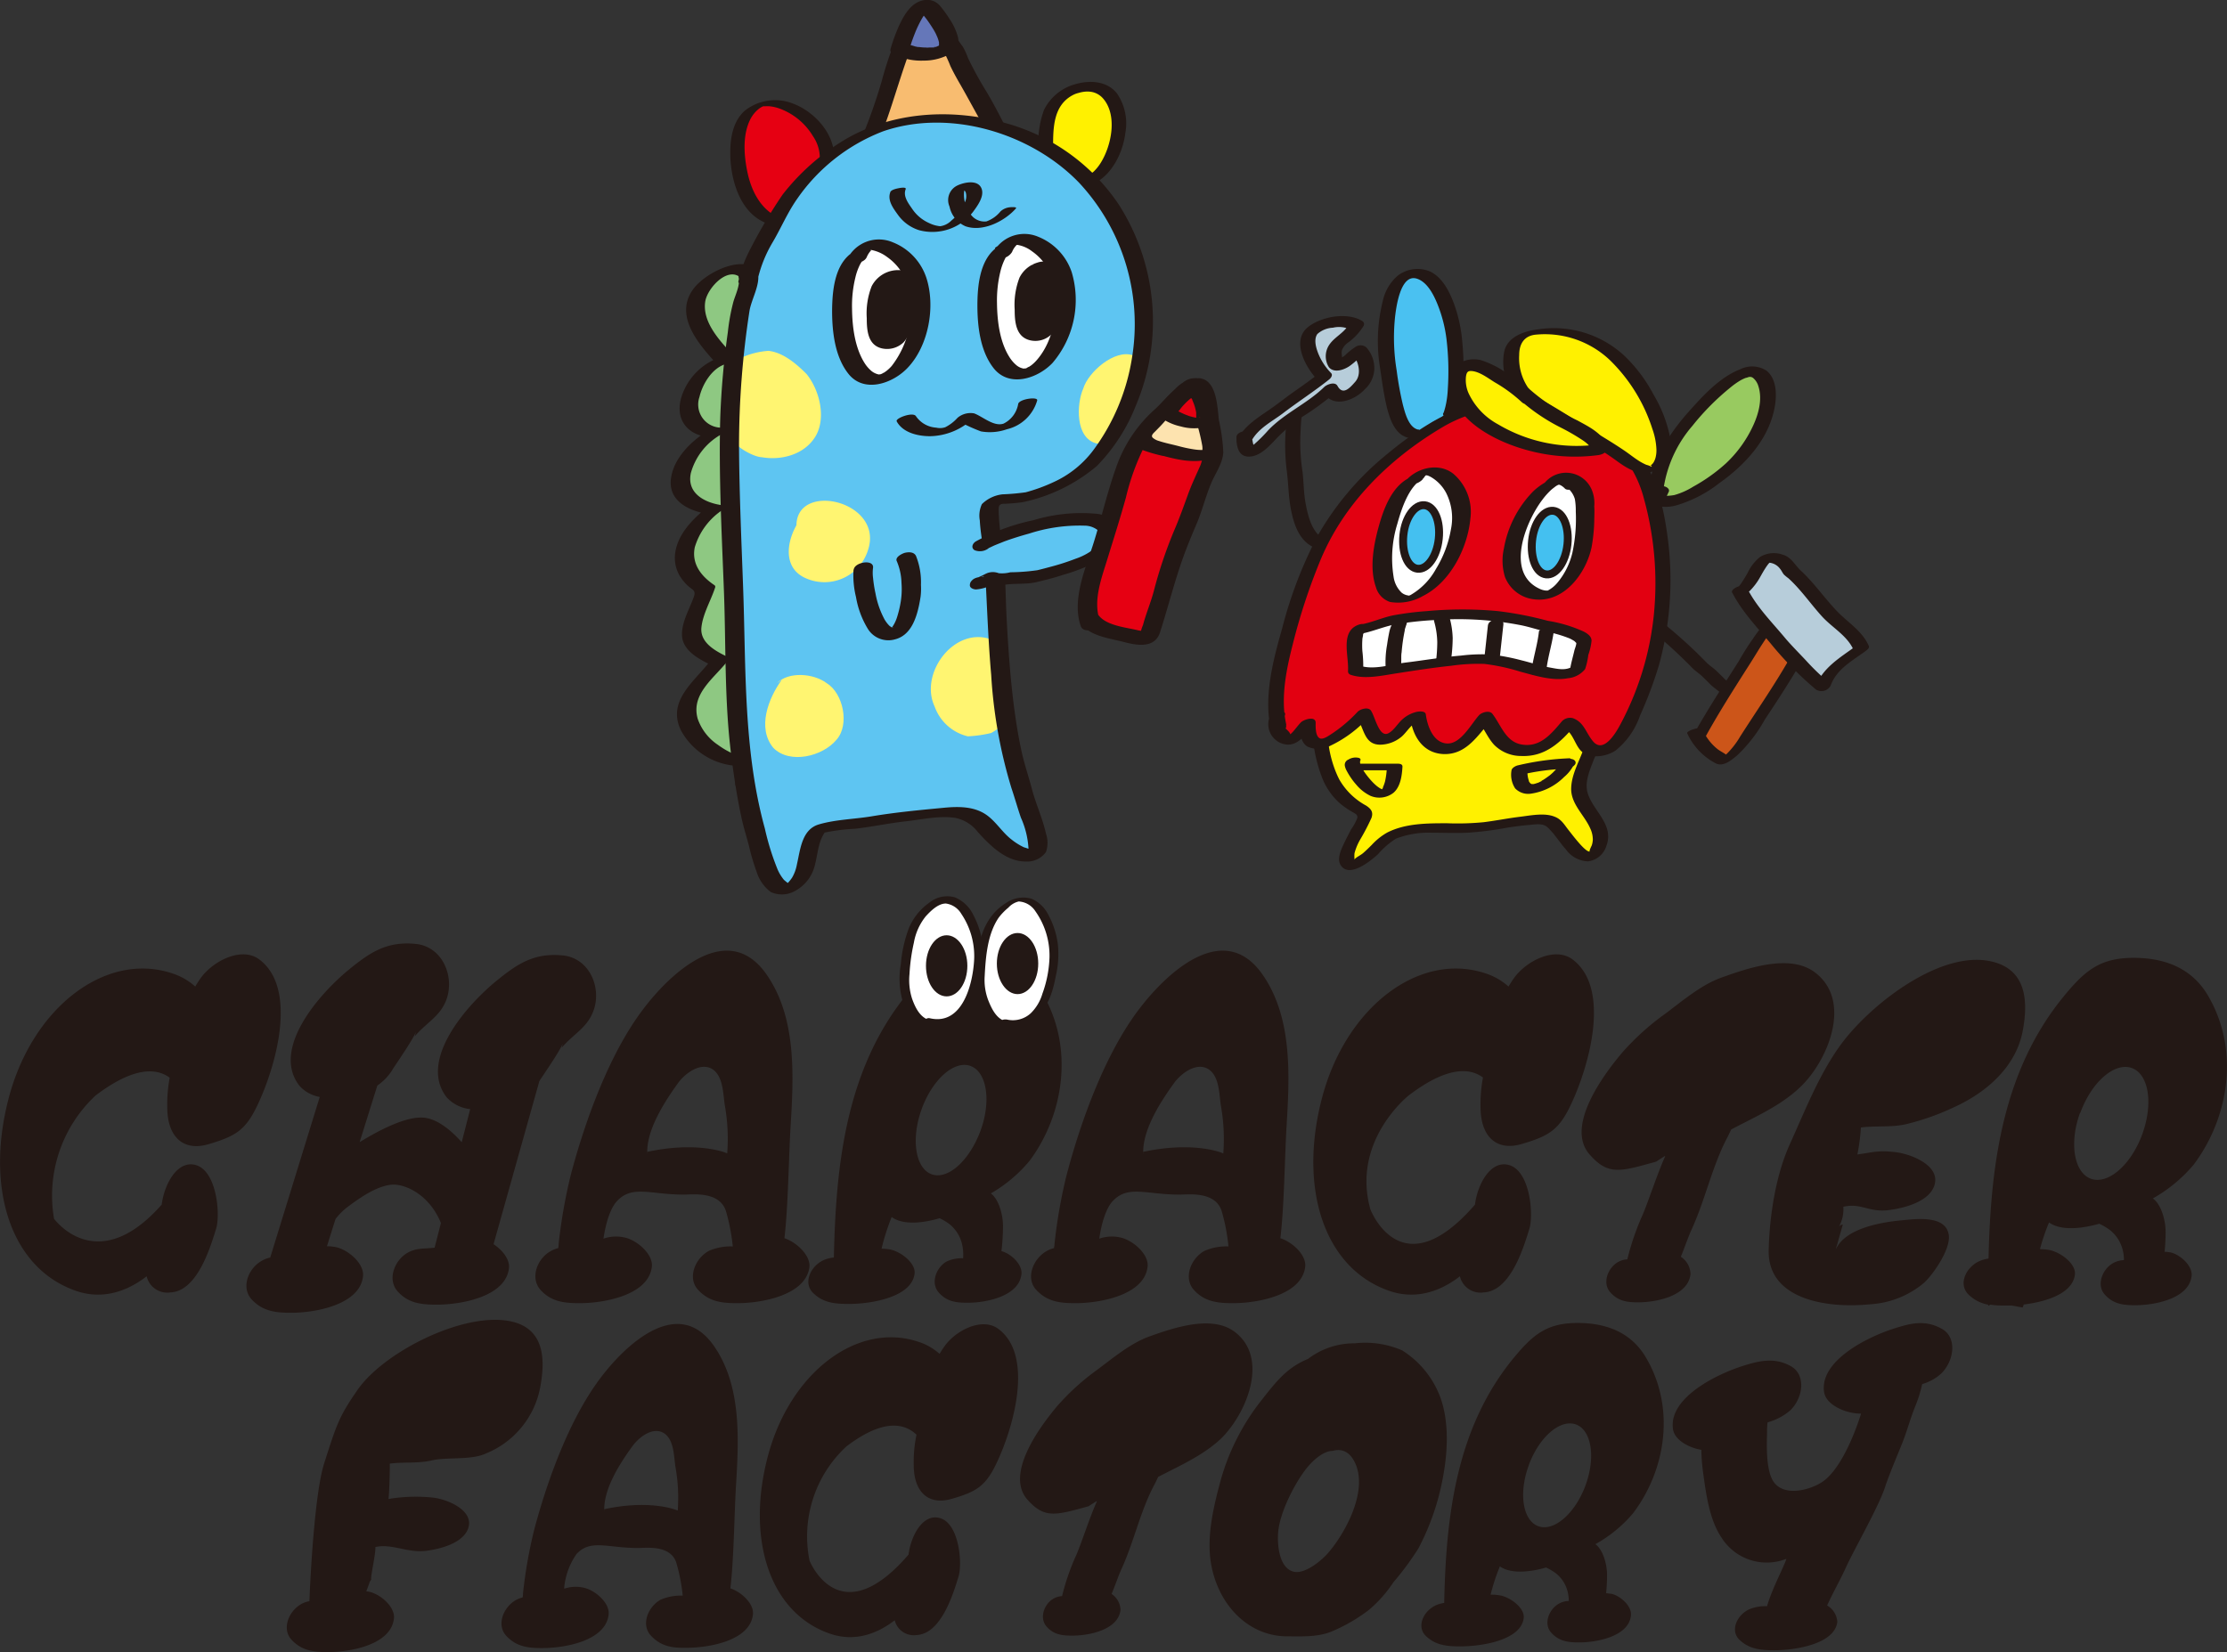 <svg xmlns="http://www.w3.org/2000/svg" viewBox="0 0 314.82 233.61"><rect x="0" y="0" width="314.82" height="233.61" fill="#333333" stroke="none"/><defs><style>.cls-1{fill:#fff100;}.cls-2{fill:#231815;}.cls-3{fill:#4ac1f1;}.cls-4{fill:#98ca60;}.cls-5{fill:#e20011;}.cls-6{fill:#fff;}.cls-7{fill:#44c0f0;stroke:#231815;stroke-linecap:round;stroke-linejoin:round;stroke-width:1.12px;}.cls-8{fill:#b7cdda;}.cls-9{fill:#cc5519;}.cls-10{fill:#f8bc70;}.cls-11{fill:#6577b9;}.cls-12{fill:#e60012;}.cls-13{fill:#8ec882;}.cls-14{fill:#5ec5f2;}.cls-15{fill:#fff571;}.cls-16{fill:#fde3af;}</style></defs><g id="レイヤー_2" data-name="レイヤー 2"><g id="レイヤー_1-2" data-name="レイヤー 1"><path class="cls-1" d="M187,101.2c-.7,2.2.21,6.39.91,8.29a8.86,8.86,0,0,0,3.6,4.49c2.15,1.14,1.7,1.09.56,3.24-.6,1.3-2.24,3.85-1.44,4.85,1.25,1,4.38-2.71,5.38-3.51,3-2,7.89-1.41,11.53-1.47,3.2-.1,6.49-1.11,10.14-1.17,2.29-.2,2.14,1.15,3.79,2.7,1.2,1.49,3.21,4,4.4,1.39,1.74-3.45-3-5.79-2.66-8.94.29-2.69,2.48-6.09,2.28-8.39"/><path class="cls-2" d="M185.91,101.32c-.73,2.63,0,6,.92,8.46a9.37,9.37,0,0,0,2.64,3.86,12,12,0,0,0,1.79,1.22c.42.25.68.34.61.81a6.92,6.92,0,0,1-.87,1.6c-.31.61-.64,1.22-.93,1.84-.41.87-1.15,2.29-.54,3.23,1.22,1.91,4.31-.67,5.29-1.57a11.11,11.11,0,0,1,2.52-2.18,12.69,12.69,0,0,1,5.08-.84c1.66,0,3.33.07,5,0a47.09,47.09,0,0,0,5.78-.74c1-.15,2-.28,2.94-.36.83-.06,1.93-.3,2.6.31,1,.9,1.74,2.18,2.65,3.18a4,4,0,0,0,3.1,1.66,3.12,3.12,0,0,0,2.6-2.2c1.12-3-1.85-4.88-2.64-7.43-.5-1.6.34-3.38.9-4.86a12.3,12.3,0,0,0,1.21-4.93c0-.8-2.2-.34-2.15.58.14,3-2.21,5.53-2.3,8.48-.07,2.24,1.85,3.78,2.69,5.69a3.75,3.75,0,0,1,.37,1.6,3.06,3.06,0,0,1-.15.81s-.47.94-.26.86c-.6.22-2.66-2.59-3-3-.59-.73-1-1.55-2-1.92-1.4-.57-3.33-.18-4.77,0-1.76.21-3.49.56-5.25.78a38.28,38.28,0,0,1-5.14.15c-2.84,0-5.9,0-8.49,1.31a9,9,0,0,0-2.19,1.75c-.39.39-.79.78-1.2,1.14s-1,.58-1.24.92,0,.11,0-.1a4.12,4.12,0,0,1,0-.78,8.07,8.07,0,0,1,.74-1.83,30.87,30.87,0,0,0,1.66-3.17c.29-.84-.07-1.29-.78-1.75a9.65,9.65,0,0,1-3.76-3.66c-1.3-2.51-2.12-6.38-1.35-9.13.24-.87-1.94-.59-2.17.23Z"/><path class="cls-3" d="M199.84,61.35c-2.72-.45-3.17-7.23-3.62-9.49-.45-2.72-.9-14,4.52-13.11,3.62.9,5,8.13,5,10.85,0,3.16.46,6.78-.9,9.49l-1.65,1"/><path class="cls-2" d="M200.49,60.75c-1.36-.29-1.87-2.38-2.17-3.51a47,47,0,0,1-.88-4.85,28.38,28.38,0,0,1-.26-7.25c.14-1.4.72-6.47,3.1-5.74,1.49.46,2.41,2.32,2.94,3.64A19.62,19.62,0,0,1,204.49,48a38.52,38.52,0,0,1,.18,7,13.73,13.73,0,0,1-.23,2c-.06.29-.12.58-.21.87a4.16,4.16,0,0,1-.16.5.25.25,0,0,0,0,.36c-.26.41-1.2.75-1.62,1s-.58.6-.18.87,1.17,0,1.53-.2c.53-.33,1.11-.62,1.61-1,.86-.65,1.09-2.2,1.24-3.2a36.87,36.87,0,0,0,.07-7.79,20.51,20.51,0,0,0-1.28-5.74c-.65-1.66-1.62-3.49-3.3-4.29a4.58,4.58,0,0,0-4.56.61,6.53,6.53,0,0,0-2.1,3.57,23.32,23.32,0,0,0-.41,9.34c.29,1.92.54,3.87,1,5.76.44,1.67,1.14,3.83,3.05,4.25a1.78,1.78,0,0,0,1.52-.41c.3-.32.28-.68-.21-.79Z"/><path class="cls-4" d="M233.92,70.88c0-3.62,1.8-7.24,3.61-9.95,1.81-2.26,10.4-12.66,12.21-6.33.9,4.07-2.26,9-5.42,11.76-1.81,1.35-5.88,4.52-8.6,4.52-.9,0-1.8,0-.9-1.36"/><path class="cls-2" d="M235,70.79a17.5,17.5,0,0,1,4.26-10.59,35,35,0,0,1,5.39-5.43,10.71,10.71,0,0,1,1.42-1,5.6,5.6,0,0,1,.7-.33,2.61,2.61,0,0,0,.36-.1.71.71,0,0,1,.77.17,2.39,2.39,0,0,1,.68,1.12c.6,1.87,0,4-.84,5.75A17.16,17.16,0,0,1,244,65.51a24.35,24.35,0,0,1-4.63,3.3A10.27,10.27,0,0,1,236.7,70a6.93,6.93,0,0,1-1,.11c-.23,0-.23-.1-.18.06s.3-.47.34-.54c.29-.46-.26-.81-.65-.87a1.5,1.5,0,0,0-1.41.65c-.49.79-.69,1.75.39,2.11a5.47,5.47,0,0,0,2.81-.07,18,18,0,0,0,6-3.1c3.74-2.63,7.2-6.38,7.93-11.08.25-1.61.18-3.77-1.23-4.87a3.75,3.75,0,0,0-3.7-.18c-2.89,1.12-5.26,3.74-7.28,6-3.14,3.52-5.78,7.9-5.84,12.75,0,1.09,2.17.76,2.18-.18Z"/><path class="cls-5" d="M180.75,102.73c-1.55-6.54,3.09-19.46,5.52-25.1,4.08-8.2,10.31-14,18.54-18.54,9.17-4.91,23.64-1.63,28,8.85a45.37,45.37,0,0,1,1.68,22c-.84,3.55-1.73,7.54-3.43,10.54-.64,1.75-2.38,5.2-4.23,5.45-3.29,1-2.85-3-5-3.73-2.09,2.5-3.64,4.15-6.78,3.8s-3.35-2.64-5-4.63c-1.54,1.65-3.24,4.65-5.49,4.4-2.74.16-3.79-2.69-4.05-4.53-1.85.25-2.59,2.9-4.44,3.15-2.34.65-2.05-2-3.25-3.54-1.54,1.65-8.12,7.75-7.88,1.41-1.5,1.2-2.19,3.4-3.79,1.41a1.8,1.8,0,0,1-.49-2.59"/><path class="cls-2" d="M181.83,102.44c-.83-3.69,0-7.73.92-11.33a85.58,85.58,0,0,1,3.78-11.58c3.35-8.33,9.94-14.75,17.58-19.24a20.51,20.51,0,0,1,21.45.66,16.24,16.24,0,0,1,6.81,9.47A44.87,44.87,0,0,1,233.79,87,41.89,41.89,0,0,1,229,102.55c-.64,1.19-2.37,4.07-3.84,2.23-1-1.21-1.22-2.64-2.81-3.23a1.59,1.59,0,0,0-1.52.41c-1.54,1.82-3.11,3.78-5.75,3.31-2.24-.4-2.88-2.74-4.11-4.34-.41-.53-1.5-.21-1.88.2-1.13,1.25-2.59,4.1-4.53,4s-2.78-2.43-3-4.12c-.08-.51-.94-.42-1.25-.36a4.55,4.55,0,0,0-2.14,1.14c-.62.57-1.15,1.53-1.93,1.91-1.31.62-1.86-2.43-2.45-3.24-.4-.54-1.51-.19-1.88.2a20.08,20.08,0,0,1-3.62,3.08c-.37.23-1.15.82-1.63.69-.73-.21-.68-1.69-.67-2.22,0-1-1.55-.5-2-.14s-1.39,1.82-1.76,1.82c.57,0-.63-1-.63-1a1.45,1.45,0,0,1,0-1.63c.52-1-1.65-.89-2-.15a2.89,2.89,0,0,0,2,4.13c1.93.39,3-1.56,4.19-2.62l-2-.14c0,1.08,0,2.46,1.06,3.1a3.64,3.64,0,0,0,3.17-.11,17.11,17.11,0,0,0,5.63-4.26l-1.88.2c1.1,1.49,1,3.94,3.41,3.89a4.81,4.81,0,0,0,2.93-1.11c.79-.66,1.47-2,2.52-2.2l-1.25-.36c.4,2.64,1.87,4.89,4.73,5,3.25.08,4.82-2.71,6.76-4.85l-1.88.2c.82,1.06,1.33,2.37,2.24,3.35a5.38,5.38,0,0,0,3.86,1.57c3.33.13,5.51-1.9,7.52-4.29l-1.53.41c1.32.49,1.54,2.45,2.58,3.3,1.29,1,3.42.68,4.72-.19a10.82,10.82,0,0,0,3.46-4.94,58.39,58.39,0,0,0,2.68-7.14,45.35,45.35,0,0,0,1.32-17.31c-.61-5.09-1.77-10.38-5.44-14.17-5.6-5.78-14.82-7.61-22.41-5.35-4.51,1.34-8.65,4.28-12.23,7.26a41.14,41.14,0,0,0-9.43,11.17,60.29,60.29,0,0,0-5.09,13.25c-1.27,4.46-2.63,9.63-1.58,14.27.19.87,2.36.32,2.15-.58Z"/><path class="cls-6" d="M192.26,89A45.81,45.81,0,0,0,197,87.67a64,64,0,0,1,9.19-.81A43.46,43.46,0,0,1,216.92,88c1.3.59,6.25,1.13,7,2.58,0,.45-.84,3.55-.89,4-1.5,1.19-3.7.5-5,.35a51.06,51.06,0,0,0-8-1.78,70.15,70.15,0,0,0-10.59,1.12c-2.29.2-6,1.16-7.79.51.15-1.35-.76-5.54.64-5.84"/><path class="cls-2" d="M192.14,89.66c1.78-.29,3.41-1.06,5.17-1.38a47.89,47.89,0,0,1,5.47-.6,46,46,0,0,1,12.34.75c1.11.23,2.18.59,3.29.85a18.32,18.32,0,0,1,3.49,1c.21.1.4.21.6.33s.39.45.32.21c.08.26-.18.86-.25,1.13-.21.92-.49,1.84-.63,2.78l.4-.51c-1,.67-2.23.35-3.29.16-1.33-.24-2.62-.68-3.93-1a30.66,30.66,0,0,0-4.25-.82,23.87,23.87,0,0,0-4.31.14c-2.67.22-5.3.68-7.95,1-2,.27-4.4,1.06-6.34.44l.44.54a17.89,17.89,0,0,0-.12-2.64,12.36,12.36,0,0,1,0-1.61c0-.22.1-.47.1-.69s.47-.4-.24-.16c1.27-.43,1-1.69-.34-1.26-2.73.92-1.39,4.45-1.55,6.58,0,.3.17.46.44.54,2,.64,4.34.09,6.37-.22,2.58-.4,5.18-.81,7.78-1.08a26.42,26.42,0,0,1,4.7-.26A28.6,28.6,0,0,1,215,95c2.13.56,4.45,1.32,6.67.9a3.49,3.49,0,0,0,2.41-1.29,9.71,9.71,0,0,0,.45-2,8.59,8.59,0,0,0,.46-2c0-.63-.55-1-1.08-1.29a19.67,19.67,0,0,0-5.12-1.54,49.46,49.46,0,0,0-7.06-1.37,54.31,54.31,0,0,0-10,0,42.11,42.11,0,0,0-4.76.6c-1.55.31-3,1-4.54,1.28-.39.06-1.19.28-1.21.79s.56.63,1,.57Z"/><path class="cls-2" d="M196.81,88.23a4,4,0,0,0-.42,1.17q-.18.87-.3,1.74a13.84,13.84,0,0,0-.21,3.21c.11,1,1.58.51,2.1.13.11-.08.26-.26.22-.42s-.27-.22-.4-.25a2.2,2.2,0,0,0-1.53.41l.69-.32.56-.08a1.05,1.05,0,0,1,.52.12s0,.13.05.07a.93.93,0,0,0,0-.13,3,3,0,0,1,0-.42c0-.23,0-.34,0-.5s0-.47.05-.71a24.56,24.56,0,0,1,.44-3.08c0-.22.11-.44.17-.66a2.34,2.34,0,0,1,.09-.24,1,1,0,0,0,0-.1c0-.12,0,.08,0,0,.25-.41-.22-.55-.56-.54a1.88,1.88,0,0,0-1.43.56Z"/><path class="cls-2" d="M202.72,87.8a11.73,11.73,0,0,1,.46,3,22.09,22.09,0,0,1-.21,2.93c0,.13.35.17.39.17a2.35,2.35,0,0,0,.79-.1c.32-.09.94-.25,1-.65a23.91,23.91,0,0,0,.21-2.93,12.34,12.34,0,0,0-.47-3c-.09-.34-1-.13-1.17-.07s-1.08.3-1,.65Z"/><path class="cls-2" d="M210.34,88.43c-.17,1.49-.33,3-.49,4.49-.06.53.57.76,1,.72s1.13-.33,1.19-.88c.16-1.5.32-3,.49-4.49.05-.53-.57-.77-1-.72s-1.13.33-1.19.88Z"/><path class="cls-2" d="M217.55,89.3c-.22,2-.86,3.83-1.08,5.79-.05.42.62.36.88.31a2.54,2.54,0,0,0,.82-.26c.14-.08.41-.22.43-.38.23-2,.87-3.84,1.09-5.8.05-.41-.63-.35-.89-.3a2.62,2.62,0,0,0-.82.26c-.13.08-.41.21-.43.38Z"/><path class="cls-6" d="M200.05,67.71c-4.61,2.49-7.58,20.25.21,16.5,3.91-1.88,7.28-9.12,6.1-13.38-.76-3-4.32-6.11-6.56-2.75"/><path class="cls-2" d="M199,67.69c-2.33,1.31-3.43,4.35-4.1,6.77-.73,2.64-1.33,5.91-.39,8.57a3.07,3.07,0,0,0,2,2.09,7,7,0,0,0,4.65-.85c3.87-1.93,6.31-6.78,6.7-10.94A7.1,7.1,0,0,0,205.46,67c-2.14-1.71-5.46-.82-7,1.31-.26.38,1,.23,1.05.21a2.51,2.51,0,0,0,1.56-.69,3.8,3.8,0,0,1,.51-.63s.3-.26.32-.24-.84,0-.59.17a3.51,3.51,0,0,0,.51.11,3.14,3.14,0,0,1,.61.3,5.66,5.66,0,0,1,2,2.15,7.86,7.86,0,0,1,.68,5.16A15.78,15.78,0,0,1,203,80.44a9.57,9.57,0,0,1-3.52,3.65.94.94,0,0,1-.26.12c-.21.08.08.05-.12,0,.22,0,.18-.12.13,0s-.07,0-.08,0a1.9,1.9,0,0,1-1-.4A3.84,3.84,0,0,1,197,81.52a16.44,16.44,0,0,1,.54-7.47c.58-2.1,1.61-5.25,3.54-6.33.45-.26.31-.5-.14-.53a3.75,3.75,0,0,0-1.88.5Z"/><path class="cls-6" d="M222.5,68.68c-3.85-4-11.53,9.18-7.73,13.75,4.32,4.64,8.62-1.3,9.08-6A28.83,28.83,0,0,0,224,70c-.87-1.87-2.73-3.44-4.22-2"/><path class="cls-2" d="M223.74,68.2c-2-2-5.4-.31-7.07,1.35a15.29,15.29,0,0,0-4.07,8,7.86,7.86,0,0,0,.14,4,5,5,0,0,0,3.77,3.14c4.39.81,7.65-3.46,8.48-7.28a24.42,24.42,0,0,0,.38-3.62c0-.72.06-1.45,0-2.18a4.92,4.92,0,0,0-.33-2.3,3.93,3.93,0,0,0-6.57-1.16c-.46.43.4.6.67.59a2.77,2.77,0,0,0,1.76-.67c.15-.14.38-.18-.2,0-.86.24-.32,0-.24.12s.37.15.49.23a3.86,3.86,0,0,1,1,.92,3.18,3.18,0,0,1,.68,1.23,9.53,9.53,0,0,1,.13,1.77,22.89,22.89,0,0,1-.47,5.78,10.28,10.28,0,0,1-2.13,4.28,4.39,4.39,0,0,1-1.37,1.11s0,0-.22,0a2.64,2.64,0,0,1-1-.29c-4.82-2.31-1.86-9.5.47-12.56a10.19,10.19,0,0,1,1.24-1.39c.17-.15.36-.29.54-.43a2.09,2.09,0,0,1,.47-.28c.14-.07-.07,0-.07,0a.51.51,0,0,1,.17-.07c-.17.06-.12,0-.21.06l.13,0c-.17,0-.13,0-.07,0s-.21,0-.08,0a.88.88,0,0,1,.17,0s0,0,.14,0l.19.09a2.46,2.46,0,0,1,.57.45c.54.55,3-.42,2.48-1Z"/><path class="cls-7" d="M203.39,76.2c-.27,2.48-1.6,4.37-3,4.22s-2.25-2.28-2-4.76,1.6-4.37,3-4.22S203.66,73.72,203.39,76.2Z"/><path class="cls-7" d="M221.58,77c-.27,2.48-1.6,4.37-3,4.22s-2.25-2.28-2-4.76,1.59-4.38,3-4.23S221.85,74.54,221.58,77Z"/><path class="cls-2" d="M187.13,76.19c-1.7-.92-2.24-3.28-2.56-5s-.25-3.24-.49-4.84a27.71,27.71,0,0,1-.22-5.46c.07-1.21.1-3.83,1.28-4.6.33-.22.59-.58.18-.86a1.67,1.67,0,0,0-1.53.19c-1.55,1-1.87,3.09-2,4.81a28.29,28.29,0,0,0,.12,6.17c.23,1.8.23,3.62.58,5.42.39,2,1.09,4.24,3,5.26.63.34,2.61-.57,1.71-1.06Z"/><path class="cls-8" d="M175.88,62.25c.9-1.8,3.16-3.16,4.52-4.06,2.26-1.81,4.52-3.17,6.78-5-1.36-1.35-3.17-4.52-1.81-6.33,1.36-1.35,5-1.81,6.33-.9-.91,1.81-3.17,2.26-3.17,4.07,0,3.61,2.72,0,3.62-.45,1.36,1.35,1.36,4.06,0,5-.9,1.36-3.16,2.26-4.07.45-2.26,2.26-5.42,3.62-7.68,5.88-1.36,1.35-4.52,5.42-4.52.9"/><path class="cls-2" d="M176.9,62.36c1-1.82,2.88-2.72,4.45-3.91,2.15-1.64,4.42-3.1,6.53-4.78.24-.18.58-.62.29-.92a8.49,8.49,0,0,1-1.75-2.61c-.34-.81-.76-2.11-.19-2.91a3.53,3.53,0,0,1,2.2-.89,3.75,3.75,0,0,1,2.43.24l-.19-.71c-.63,1.18-1.94,1.73-2.7,2.8a2.91,2.91,0,0,0-.1,3.27c.74.84,2.06.37,2.84-.13a10.64,10.64,0,0,0,1.22-1c.15-.13.29-.27.44-.39s.47-.35.25-.22l-1.46-.14c.89.95,1.38,2.85.42,3.93-.72.82-1.73,2-2.51.57-.36-.65-1.52-.19-1.88.17-2.39,2.34-5.57,3.67-7.9,6.1a21.4,21.4,0,0,1-2,2c-.1.07-.37.24-.39.27s-.11,0,0,0a1.17,1.17,0,0,0,.35,0,6.89,6.89,0,0,1-.28-1.46c0-1.09-2.2-.73-2.18.19,0,1.31.27,2.86,1.94,2.73,1.35-.11,2.43-1.21,3.31-2.12a24.73,24.73,0,0,1,3.67-3.26A38.87,38.87,0,0,0,189,55.31l-1.89.17c1.3,2.33,4.39,1.13,5.79-.4a4.14,4.14,0,0,0,1.37-2.72,4.4,4.4,0,0,0-1.11-3.23,1.28,1.28,0,0,0-1.46-.13,9.5,9.5,0,0,0-1.58,1.26c-.18.16-.71.46-.79.62s-.22.12.25,0,.15.21.16-.13-.18-.87,0-1.33a2.42,2.42,0,0,1,.86-1,8.27,8.27,0,0,0,2.16-2.33.51.51,0,0,0-.19-.7c-2.12-1.31-5.82-.63-7.69.88-2.38,1.93-.29,5.73,1.35,7.42l.28-.93c-1.14.91-2.32,1.74-3.52,2.58s-2.26,1.7-3.41,2.5c-1.77,1.22-3.65,2.37-4.69,4.32-.55,1,1.63,1,2.05.21Z"/><path class="cls-2" d="M233.63,89.3a70.93,70.93,0,0,1,5.63,5.18c.4.4.88.7,1.29,1.08s.83.81,1.24,1.22.91.72,1.34,1.11a10.34,10.34,0,0,1,.64.84c.3.35,2.21-.13,2.09-.66a1.76,1.76,0,0,0-.19-.39c-.28-.57-2.36.18-2.16.58a1.5,1.5,0,0,1,.19.38l2.09-.66a2.73,2.73,0,0,0-.21-.31,3.05,3.05,0,0,0-.38-.49c-.42-.39-.91-.7-1.32-1.1s-.82-.82-1.24-1.22-.93-.72-1.35-1.13a69,69,0,0,0-5.63-5.18c-.33-.27-1,0-1.4.09-.15.06-.94.41-.63.66Z"/><path class="cls-9" d="M240.08,104.3c2.71-5,5.87-9.5,8.58-14,.91-.9,2.72-4.07,4.07-4.07.45,0,1.81,2.26,1.81,2.72.9,1.35.9,1.81,0,3.16-2.26,4.07-5,8.14-7.69,12.21a9.9,9.9,0,0,1-1.8,2.26c-1.81,1.36-.91,1.36-2.26.45a8,8,0,0,1-3.17-3.62"/><path class="cls-2" d="M241.14,104.1c2-3.62,4.22-7.06,6.43-10.54.89-1.41,1.72-2.86,2.74-4.18.35-.45.68-.92,1-1.37.21-.27.42-.54.65-.79l.41-.42c.25-.22.66-.32-.1-.22s-.31.13,0,.5a6.67,6.67,0,0,1,.43.61,12.12,12.12,0,0,1,.71,1.39,4.32,4.32,0,0,1,.7,1.72c0,.86-.82,1.79-1.23,2.51-2.14,3.72-4.58,7.23-6.89,10.85a11.73,11.73,0,0,1-1.8,2.35c-.27.27-.59.49-.88.75a1.33,1.33,0,0,0-.28.26c-.32.26-.08.23.73-.09.81,0,1.07,0,.75-.22-.27-.51-1.3-.94-1.74-1.31a7.08,7.08,0,0,1-2.1-2.8c-.17-.45-2.29.23-2.16.58a9,9,0,0,0,4,4.24c1.13.59,2.31-.49,3.1-1.14a20.94,20.94,0,0,0,3.89-5.06c1.49-2.23,2.95-4.48,4.34-6.78.61-1,1.17-2,1.77-3s.93-1.52.46-2.51a10.09,10.09,0,0,0-1.95-3.28c-.91-.81-2.69.1-3.47.76a20.83,20.83,0,0,0-2.88,3.46,36.92,36.92,0,0,0-2,3.17c-.74,1.17-1.49,2.34-2.24,3.51-1.56,2.46-3.09,4.94-4.5,7.5-.17.31.76.17.85.15.35-.06,1.08-.2,1.28-.55Z"/><path class="cls-8" d="M246,83.5c1.36,2.71,4.07,5.43,5.88,7.69a69.3,69.3,0,0,0,5.88,5.87c.9-2.71,3.61-4.06,5.42-5.42-.9-2.26-3.62-3.62-5-5.43-1.81-1.8-3.17-4.06-5-5.42A3,3,0,0,0,250.92,79c-1.35-.45-1.81.45-2.71,1.81-.45.91-1.81,3.17-2.26,2.71"/><path class="cls-2" d="M244.87,83.79c1.39,2.7,3.5,4.88,5.43,7.19a48.76,48.76,0,0,0,6.41,6.52,1.47,1.47,0,0,0,2.08-.56c.85-2.36,3.12-3.53,5-4.93.17-.13.51-.39.4-.66-.92-2.12-2.9-3.27-4.45-4.87-1.79-1.86-3.24-4-5.15-5.78-.87-.79-1.33-1.9-2.55-2.26a3.76,3.76,0,0,0-3.19.29A6.23,6.23,0,0,0,247.06,81c-.24.42-.48.83-.75,1.23a4.8,4.8,0,0,1-.36.52,2.85,2.85,0,0,1-.23.26c-.41.35-.05.33,1.08-.08-.63-.43-2.61.49-1.7,1.1.68.46,1.72,0,2.26-.48a8.84,8.84,0,0,0,1.49-2c.23-.4.44-.79.69-1.17a7.07,7.07,0,0,1,.44-.63c.23-.28.33-.21.05-.19a2.13,2.13,0,0,1,1.6.86c.22.25.34.58.56.83a6.45,6.45,0,0,0,.63.52c1.78,1.61,3.17,3.67,4.78,5.43,1.46,1.59,3.57,2.7,4.45,4.75l.4-.66c-2.29,1.69-4.81,3.09-5.83,5.91l2.08-.55a34.17,34.17,0,0,1-3.42-3.28c-.94-1-1.93-2-2.8-3-1.89-2.29-4.08-4.44-5.45-7.11-.41-.78-2.51-.1-2.16.58Z"/><path class="cls-1" d="M215.21,55.47c-1.36-1.35-1.81-5-1.36-6.33.91-2.71,4.52-2.26,6.78-2.26,6.33.46,10.85,5.88,13.11,11.31.91,1.8,2.26,5.42.91,7.23-1.81,2.71-5-.9-6.78-1.81-4.52-2.71-9-5.88-13.57-8.14"/><path class="cls-2" d="M216.22,55.11a7.49,7.49,0,0,1-1.46-4.89c0-1.66.76-2.8,2.47-2.91a13.35,13.35,0,0,1,10.36,3.62,23.6,23.6,0,0,1,6,9.73,9.69,9.69,0,0,1,.57,2.86,4.15,4.15,0,0,1-.13,1.22,2.67,2.67,0,0,1-.29.67c-.12.21-.5.47-.54.66.12-.57.51.14.13-.14a4,4,0,0,0-.61-.21,7.51,7.51,0,0,1-1-.53c-.72-.45-1.39-1-2.1-1.48-2.16-1.47-4.47-2.77-6.69-4.17-2.49-1.57-5-3.1-7.63-4.43a2,2,0,0,0-1.39.13c-.09,0-1,.43-.64.6,2.92,1.47,5.7,3.21,8.47,5,2.23,1.41,4.57,2.7,6.71,4.26,1.54,1.12,3.06,2.13,5,1.62a3.7,3.7,0,0,0,2.75-4.3,19.06,19.06,0,0,0-2.44-6.61,21.38,21.38,0,0,0-4.2-5.57,14.67,14.67,0,0,0-12.06-3.68c-1.93.23-4.38,1-4.85,3.14a7.59,7.59,0,0,0,1.48,6.18c.36.39,2.35-.39,2-.73Z"/><path class="cls-1" d="M216.11,56.38a29.31,29.31,0,0,0-6.78-4.52c-4.52-1.36-3.62,4.07-1.36,6.33,4.07,4.52,12.21,6.33,18.09,5.42,0-1.81-4.52-3.62-5.88-4.52a19.73,19.73,0,0,1-5-3.62"/><path class="cls-2" d="M217.1,55.9a22.69,22.69,0,0,0-3.91-3,13.34,13.34,0,0,0-3.93-2c-2.14-.44-4.27.68-4.25,3,0,5.38,6.41,8.54,10.84,9.74a25.23,25.23,0,0,0,10.12.71c.4-.06,1.21-.33,1.18-.89-.12-2-2.6-3.14-4.14-4A28.47,28.47,0,0,1,216.19,55a1.28,1.28,0,0,0-1.47-.17c-.32.16-.9.74-.5,1.13a26.86,26.86,0,0,0,6.4,4.49,30,30,0,0,1,2.65,1.5c.52.34,1.65,1,1.69,1.75l1.19-.89A21.78,21.78,0,0,1,211.77,60a9.64,9.64,0,0,1-4.18-4.43,4.63,4.63,0,0,1-.36-2.26c.07-.55.2-.85.66-.85,1.17,0,2.44,1,3.4,1.59a21.2,21.2,0,0,1,3.84,2.82,1.27,1.27,0,0,0,1.46.17c.33-.16.91-.74.51-1.13Z"/><path class="cls-2" d="M191.26,108.92h5.43l-.64-.4a10.75,10.75,0,0,1-.26,2,5.9,5.9,0,0,1-.23.67l-.06.13s0,0,0,.08.06-.11,0,0a1.64,1.64,0,0,1-.14.22l-.07.09c-.1.12,0,0,0,0a.24.24,0,0,0-.08.06c-.12.11,0,0,.08,0s-.06,0-.08,0,.28-.12.12-.06l.17,0,.15,0c-.17,0,.32,0,.05,0-.06,0,.26,0,.11,0h-.11s-.09,0-.09,0,.2.06,0,0l-.21-.08-.21-.11-.1-.05c-.13-.07.08.05,0,0s-.29-.19-.43-.3a7.46,7.46,0,0,1-.81-.78,10.47,10.47,0,0,1-.73-.89c-.11-.14-.21-.29-.31-.44s-.08-.14-.05-.08,0,0,0-.06l-.13-.21a4.17,4.17,0,0,1-.36-.81c0-.08,0-.22,0-.29,0,.11-.05.12,0,0s-.09.14-.06.09a1.32,1.32,0,0,1-.29.24c.27-.15.66-.56.21-.76a1.91,1.91,0,0,0-1.52.23.8.8,0,0,0-.5.86,2.25,2.25,0,0,0,.26.71,10,10,0,0,0,1.38,2,6,6,0,0,0,2,1.56,3.24,3.24,0,0,0,3.24-.44c1-.86,1.2-2.44,1.27-3.71,0-.34-.36-.4-.64-.4h-5.43a1.86,1.86,0,0,0-1.43.57c-.3.4.26.54.56.54Z"/><path class="cls-2" d="M221.94,107.22a38,38,0,0,0-7.35,1c-.31.06-.89.36-.92.74a3.53,3.53,0,0,0,.52,2.52,2.55,2.55,0,0,0,2.2.75,8.29,8.29,0,0,0,4.72-2.36,5.46,5.46,0,0,0,1.44-1.86c.44-1-1.72-.89-2-.13a3.64,3.64,0,0,1-.38.66c-.06.08-.13.16,0,0l-.13.16c-.11.13-.23.25-.35.37a3.51,3.51,0,0,1-.34.33l-.18.16-.1.08c.21-.18,0,0,0,0-.28.21-.57.42-.87.61l-.21.12a.6.6,0,0,1-.11.06l.08,0-.48.23-.22.09s-.08,0-.1,0,.29-.09.12,0a3.09,3.09,0,0,0-.46.12l.14,0h-.1c-.05,0-.15,0-.19,0s.28,0,.13,0h-.19c.18,0,0,0-.09,0s.08.06,0,0l-.15-.08c-.15-.08.06.09,0,0a1.7,1.7,0,0,1-.26-.34c.09.16,0-.06,0-.11a2.17,2.17,0,0,1-.07-.24,3.31,3.31,0,0,1-.08-1.29l-.91.74a32.23,32.23,0,0,1,6.21-.84,1.61,1.61,0,0,0,1.41-.63c.24-.43-.2-.76-.61-.76Z"/><path class="cls-10" d="M122,22.07a94,94,0,0,0,4.84-13.71c.65-1.37,1.6-5.14,2.94-6.18,2.68-2.1,3.47,3.33,5.2,5a42.17,42.17,0,0,0,3.54,6.74c.36,1,3.34,5.66,3,6.34-1.31,2.75-12.41,1-15.48.37"/><path class="cls-2" d="M123.27,22.13c2.28-4.83,3.51-10,5.35-14.95.34-.94.65-1.89,1-2.8a10.86,10.86,0,0,1,.65-1.27s.52-.61.52-.63-.58.26-.49,0a1.77,1.77,0,0,1,.29.19,8.4,8.4,0,0,1,.65.8c.48.74.81,1.58,1.22,2.37a20,20,0,0,0,1.11,1.76,17.92,17.92,0,0,1,.78,1.73c.34.72.72,1.42,1.11,2.11,1,1.72,1.91,3.42,2.87,5.14.43.76.86,1.52,1.24,2.3a10.38,10.38,0,0,1,.43,1c0,.13.13.7.16.44,0,.2-.29.25-.48.31a8.13,8.13,0,0,1-2.14.3,43.87,43.87,0,0,1-10.71-1.07,2.22,2.22,0,0,0-1.92.52c-.39.4-.33.93.28,1.05a50.69,50.69,0,0,0,11.25,1.16,10.15,10.15,0,0,0,5.31-1.2,2.07,2.07,0,0,0,1.12-1.63,5.56,5.56,0,0,0-.82-2c-.83-1.63-1.69-3.29-2.63-4.85a52.41,52.41,0,0,1-2.58-4.71,9.09,9.09,0,0,0-.76-1.64,12.34,12.34,0,0,1-.77-1.12C134.58,4,134,1.82,132.43,1.1c-2.09-.95-4.17.86-5,2.6a48.35,48.35,0,0,0-2.78,7.75A77.62,77.62,0,0,1,120.73,22c-.59,1.24,2.13,1,2.54.12Z"/><path class="cls-11" d="M127.93,7.17c1.37.65,4.51.75,5.85-.3s-1.64-4.93-2.22-5.56c-2.07-2.22-4.32,5.53-4.32,5.53"/><path class="cls-2" d="M126.87,7.91a8.56,8.56,0,0,0,3.68.66,7.59,7.59,0,0,0,3.85-1,2.1,2.1,0,0,0,1-2.4,8.58,8.58,0,0,0-1.2-2.54A15.81,15.81,0,0,0,132.94.89,2.38,2.38,0,0,0,130.76,0c-1.85.22-2.89,2-3.6,3.49A24.77,24.77,0,0,0,125.87,7a.62.62,0,0,0,.31.61,1.55,1.55,0,0,0,.92.17,1.68,1.68,0,0,0,1.51-1c.07-.24.15-.48.22-.71l.11-.32c.08-.22-.06.17,0,0l.09-.24c.1-.29.22-.58.33-.87a16,16,0,0,1,.89-1.87c.07-.13.15-.26.23-.39l.12-.18.06-.09c.11-.17-.17.22,0,.06l.25-.3a1.85,1.85,0,0,1,.14-.14c.2-.21-.19.13-.06.05l.13-.09c.13-.11-.38.17-.12.07s-.41.13-.19.06.22,0-.25.05c.06,0,.19,0-.07,0s.18.05-.17,0,0,0,0,0-.26-.15-.09,0l.07,0c.13.08,0,.08-.06-.05,0,0,.15.16.19.2l.22.27q.3.36.57.75c.23.33.45.66.66,1,.11.17.21.35.31.53l.05.1a2.3,2.3,0,0,1,.15.32,4.48,4.48,0,0,1,.35,1,1.7,1.7,0,0,1,0,.22c0,.23,0-.11,0,0a1.48,1.48,0,0,1,0,.21.29.29,0,0,0,0,.09c0,.19,0-.1,0-.09s-.21.3,0,0c-.17.2.28-.2,0,0l-.12.07c.09-.09.27-.14.05,0-.06,0-.41.16-.17.08s0,0,0,0l-.23.07c-.12,0-.26,0-.37.08.27-.1.24,0,.12,0l-.26,0-.44,0a1.62,1.62,0,0,1-.44,0h-.14a7.38,7.38,0,0,1-.81-.07l-.17,0-.12,0,.12,0-.38-.08-.34-.11c-.08,0-.42-.17-.09,0a2,2,0,0,0-1.94.2c-.36.27-.82,1-.18,1.28Z"/><path class="cls-12" d="M109.2,31.12c-4.6-1.84-5.52-9.2-4.6-12.88,2.76-9.2,16.57.92,11.05,7.36"/><path class="cls-2" d="M110.16,30.78c-2.66-1.11-4-3.9-4.53-6.58-.49-2.4-.68-5.38.58-7.59a4.52,4.52,0,0,1,1-1.17,4,4,0,0,1,.42-.29l.25-.12h0c.18,0-.1,0,.15,0h.14a3.27,3.27,0,0,1,.62,0,5.73,5.73,0,0,1,1.35.3,9.18,9.18,0,0,1,4.79,3.93,5.45,5.45,0,0,1-.2,6.46c-.29.33.25.35.48.33a2.18,2.18,0,0,0,1.35-.48c3.4-4.05-.25-9.34-4.45-10.92a6.9,6.9,0,0,0-6.82,1c-2,1.77-2.18,4.82-2,7.31.29,3.29,1.61,7.17,4.91,8.54a1.92,1.92,0,0,0,1.31-.11c.07,0,.92-.45.6-.58Z"/><path class="cls-1" d="M147.85,21c0-3.68,0-6.44,3.68-8.28,10.12-3.68,7.36,14.72,0,12.88"/><path class="cls-2" d="M148.87,20.92c0-2.84,0-6.1,2.92-7.54a3.32,3.32,0,0,1,.69-.24,4.23,4.23,0,0,1,.67-.15,3.57,3.57,0,0,1,1.13,0,2.82,2.82,0,0,1,1.58.85c2.17,2.35,1.29,6.78-.31,9.27a6.36,6.36,0,0,1-.79,1,2.07,2.07,0,0,1-.39.34l-.27.19c-.19.14.08,0-.13.08l-.25.13c-.08,0-.34.12-.11.05l-.31.09-.12,0c-.13,0,.2,0,0,0l-.33,0h-.12l-.34,0a1.15,1.15,0,0,1-.26,0,1.45,1.45,0,0,0-1.43.39.54.54,0,0,0,.25.93c4.66,1.12,7.65-3.48,8.14-7.54a7.53,7.53,0,0,0-1.18-5.55c-1.42-1.79-3.84-1.91-5.89-1.32a7,7,0,0,0-4.43,3.63,13.16,13.16,0,0,0-.76,5.61c0,1,2.05.69,2.05-.17Z"/><path class="cls-13" d="M106.41,39.27c-1.4-2.35-4.77-.58-6.11.46-4.35,3.83-.53,8.18,2.25,11.19-4.74,1.11-8,9.68-1.5,10.24-4.71,2.81-8,9.68-.13,10.89-4,3.14-6.31,8-1.14,11.25-1.6,5.13-4.29,7.23,1.9,10.18-2.33,3.1-5.69,4.87-4.25,8.93,1.08,3,5.53,5.66,8.25,5.27l-.34,3s.7-3,.34-4"/><path class="cls-2" d="M107.68,38.77c-2.15-3.18-7.75-.34-9.54,1.93-3,3.79.55,7.9,3.15,10.72l1.11-1.08a8.71,8.71,0,0,0-6.13,6c-.8,3,.9,5.15,3.93,5.48l0-1c-2.35,1.44-4.85,3.79-5.32,6.66-.55,3.28,2.38,4.73,5.16,5.2l-.22-.81c-1.93,1.55-3.95,3.64-4.35,6.19a5,5,0,0,0,.6,3.33,6.67,6.67,0,0,0,1.16,1.43c.65.6,1.19.64.86,1.56-.6,1.71-1.74,3.57-1.68,5.44.08,2.2,2.42,3.39,4.14,4.23l-.15-.58c-2.25,2.93-6.17,5.65-4.13,9.82a9.65,9.65,0,0,0,9.17,5l-1.14-.45-.34,3c-.1.94,2.52.37,2.7-.4a8.94,8.94,0,0,0,.35-4.13c-.23-.81-2.94-.09-2.72.72a8.12,8.12,0,0,1-.33,3.81l2.7-.4.34-3c.06-.57-.8-.49-1.14-.45-1.48.16-3.25-.84-4.39-1.68a7.28,7.28,0,0,1-2.84-3.68c-1-3.54,2.38-5.76,4.27-8.22.19-.25.11-.45-.16-.58-1.67-.81-3.83-2-3.58-4.14.21-1.93,1.35-3.8,1.94-5.63a.28.28,0,0,0-.08-.3c-1.86-1.24-3.29-3-2.8-5.38A9.64,9.64,0,0,1,102,72.2c.43-.34.33-.72-.22-.81-2.36-.4-4.7-1.75-4.12-4.49a9,9,0,0,1,4.22-5.43c.45-.28.87-.88,0-1a3.27,3.27,0,0,1-3-4.34c.43-1.85,1.83-4.16,3.79-4.67.27-.07,1.59-.56,1.11-1.08-1.84-2-4.52-4.7-4.09-7.7.29-2.06,3.64-5.56,5.41-2.94.44.65,3.08-.21,2.54-1Z"/><path class="cls-14" d="M105.81,39.5c1.17-4.46,1.6-4,2.58-6.09a27.85,27.85,0,0,1,8.64-11c8.7-7.66,21.69-6.83,31-1.56,15.15,8.89,18.28,30.39,6.64,44.23-2,2.42-7.1,4.72-10.83,5.47-1.7,0-2.39-.29-3.73.75-.65,1.38.46,6.12.5,7.82.52,9.52.72,23.41,4,32.53.39,2.72,5.33,11.81-.85,8.87-4.81-2.29-3.86-6-10-5.59-4.41.42-8.83.85-12.56,1.6a23.47,23.47,0,0,0-5.43.79c-1.67,1.73-1.27,4.45-2.26,6.51-3.3,5.17-5.46-.91-6.21-4.64-1.44-4.06-2.55-12.49-3-16.9-.49-7.82-.3-15.31-.79-23.13-.16-8.5-.65-16.32-.13-24.5.62-3.07.55-6.48,1.17-9.55,0-1.7,1.61-5.13,1.25-6.15"/><path class="cls-15" d="M104.87,50.55a11.06,11.06,0,0,1,3.76-.94c2.11.23,4,1.88,5.4,3.29,1.88,2.34,2.82,6.34,1.18,8.92s-4.94,3.29-7.52,2.83c-1.18,0-4.7-1.89-4.23-3.29"/><path class="cls-15" d="M140.82,90.73c-5.41-2.82-11,4.23-8.7,9.16a6.61,6.61,0,0,0,4.7,4.23,17.93,17.93,0,0,0,3.29-.47c.47-.23,2.59-1.65,2.35-2.11"/><path class="cls-15" d="M110.51,96.13c-1.88,2.59-3.53,6.81-1.18,9.63,2.35,2.36,7,1.18,8.93-1.17,1.88-2.11.94-6.58-1.41-8-1.88-1.41-5.4-1.64-7,0"/><path class="cls-15" d="M114,72.4c-2.58,2.58-4,7.75,0,9.4a6.45,6.45,0,0,0,8.7-4c2.35-7-10.34-9.87-10.11-3.29"/><path class="cls-15" d="M160.18,50.25c-2.58-.94-6.34,2.35-7.05,4.7-.94,2.11-1.17,7,1.88,7.75,1.41.23,1.41-.24,1.88-1.41.71-1.41,1.41-2.82,2.12-4.47.7-1.87,2.11-4.93,1.88-7"/><path class="cls-6" d="M121.29,36.12c-4.23,3.31-2.45,21.82,4.83,16.68,3.64-2.58,5.22-10.48,2.78-14.59-1.66-2.94-6.32-5.46-7.77-1.67"/><path class="cls-2" d="M120.17,35.94c-2.24,1.81-2.52,5.35-2.54,8,0,3,.4,6.52,2.31,8.92,2.21,2.78,6.24,1.38,8.34-.82,3-3.12,4-8.71,2.67-12.77a8.13,8.13,0,0,0-4.72-5,5,5,0,0,0-6.51,2.47c-.23.57.93.55,1.2.52.56-.08,1.37-.33,1.61-.91a3.22,3.22,0,0,1,.66-1c-.09.09-.27,0,0,0a5.4,5.4,0,0,1,2.23,1,7.59,7.59,0,0,1,3,4.38,13.06,13.06,0,0,1-2.35,11,5.32,5.32,0,0,1-.77.73l-.31.22c-.06,0-.48.26-.26.15-.06,0-.45.19-.26.12s-.33,0-.06,0-.36,0,0,0c-.29,0,0,0-.18,0a2.41,2.41,0,0,1-1-.46,4.9,4.9,0,0,1-1-1.14c-1.39-2.2-1.75-5.14-1.78-7.68a16.83,16.83,0,0,1,.48-4.47,8,8,0,0,1,.67-1.84,3.6,3.6,0,0,1,.8-1c.46-.38.3-.79-.24-.9a2.65,2.65,0,0,0-2,.53Z"/><path class="cls-6" d="M141.83,35.36c-4.22,3.31-2.44,21.82,4.83,16.68,3.64-2.58,5.22-10.48,2.78-14.59-1.66-2.94-6.32-5.46-7.77-1.67"/><path class="cls-2" d="M140.7,35.15c-2.23,1.81-2.52,5.39-2.53,8,0,3,.4,6.52,2.31,8.93,2.21,2.77,6.22,1.45,8.32-.77a13.74,13.74,0,0,0,2.7-12.83,8.21,8.21,0,0,0-4.73-5A5,5,0,0,0,140.26,36c-.24.58.92.6,1.21.56a2,2,0,0,0,1.6-.93,2.91,2.91,0,0,1,.66-1l-.1,0c-.08,0,.08,0,.2,0a4.6,4.6,0,0,1,2.08.92,7.52,7.52,0,0,1,3,4.37c.89,3.55.1,8.21-2.35,11a5.32,5.32,0,0,1-.77.73l-.31.21c-.07,0-.49.25-.27.15l-.26.11c.24-.09-.33.06-.06,0s-.36,0,0,0c-.28,0,0,0-.17,0a2.16,2.16,0,0,1-1-.45,4.9,4.9,0,0,1-1-1.14c-1.4-2.19-1.75-5.14-1.78-7.67a17.18,17.18,0,0,1,.48-4.46,8.4,8.4,0,0,1,.62-1.74,3.42,3.42,0,0,1,.86-1.13c.47-.38.28-.82-.26-1a2.57,2.57,0,0,0-2,.53Z"/><path class="cls-2" d="M128.48,38.48a4.2,4.2,0,0,0-5.26,2,10.5,10.5,0,0,0-.69,4.51c0,1.7.14,3.8,2.13,4.27a3.36,3.36,0,0,0,3.09-.87,4.32,4.32,0,0,0,1-2.08A14.4,14.4,0,0,0,129,42.6a14.77,14.77,0,0,0-.19-2.1,3.45,3.45,0,0,0-.72-1.74,2.45,2.45,0,0,0-2.73-.19c-.15.06-.61.33-.22.12-.15.08-.31.16-.45.25a3.49,3.49,0,0,0-.59.49,3.69,3.69,0,0,0-.74,1.09,7.42,7.42,0,0,0-.23,5.15,5,5,0,0,0,.71,1.55,1.81,1.81,0,0,0,1.64.6,3.15,3.15,0,0,0,2.69-2.33,9,9,0,0,0,.31-3.34,4.15,4.15,0,0,0-1.21-3,1.91,1.91,0,0,0-2.11.08c-1.16.65-1.21,2.54-1.28,3.69a17,17,0,0,0,0,2.47,4.21,4.21,0,0,0,.48,1.81,1.23,1.23,0,0,0,.77.56c.85.22,2.43-.33,2.44-1.4,0-.61-.7-.73-1.19-.67s-1.53.37-1.53,1a1.09,1.09,0,0,1,0,.18c.17-.26.18-.3,0-.13l1.92-.52c-.13,0,.22.1.2.1s0,.06,0,0,0,.1-.06-.1a5.74,5.74,0,0,1-.23-.81,10.9,10.9,0,0,1-.14-2.11,15.7,15.7,0,0,1,.21-2.27,8.33,8.33,0,0,1,.22-.86c.06-.16-.09.16,0,0a.75.75,0,0,0,.06-.13c.06-.16,0,0-.08.08.16-.17-.25.17-.12.09l-2.11.09c1.15,1,1.08,2.8.93,4.19a3.93,3.93,0,0,1-.6,2c.12-.16,0,0,0,0s.35-.19.27-.16a1.94,1.94,0,0,1,1-.12l.13,0c-.08,0-.08,0,0,0,0-.1-.18-.2-.23-.3a4.76,4.76,0,0,1-.28-.71,7,7,0,0,1-.28-3.82,6.15,6.15,0,0,1,.24-.83,3.72,3.72,0,0,1,.21-.39,1.88,1.88,0,0,1,.16-.23c-.11.14,0,0,.08-.07a.71.71,0,0,1,.13-.12l-.1.08c.1-.06.1-.07,0,0l-.08,0,.14-.07c.2-.09-.17,0-.17,0,.23-.06-.25,0-.31,0s-.47-.06-.28,0c-.22,0-.19-.06-.11,0s-.09-.14,0,0,.11.14.16.22c-.1-.16.06.13.08.18a5,5,0,0,1,.22.78,13.15,13.15,0,0,1,.21,1.77c0,.12,0,.25,0,.38s0,.36,0,.21c0,.2,0,.4,0,.61a12,12,0,0,1-.07,1.34,8.52,8.52,0,0,1-.33,1.73,1.82,1.82,0,0,1-.26.6,1.48,1.48,0,0,0-.08.13c-.11.21.14-.15,0,0a.94.94,0,0,0-.1.1c.16-.12.18-.14.08-.07l.19-.1c-.22.11.22-.06.27-.07.27-.08-.19,0,.25,0s.12,0,.07,0-.31-.1-.09,0c-.06,0-.31-.18-.19-.09a1.53,1.53,0,0,1-.35-.41,4.76,4.76,0,0,1-.4-1.8,13.1,13.1,0,0,1,.26-4.05,5,5,0,0,1,.29-.84c.08-.15.16-.28.25-.42l.1-.14c-.15.2,0,0,.08-.07s.07,0,0,0l.1-.07c.09,0,0,0-.13.06l.16-.06c-.23.07-.26.09-.12.05q-.31,0-.15,0c.11,0,.27,0,0,0,0,0,.35,0,.1,0a3.93,3.93,0,0,1,.67.19,2.12,2.12,0,0,0,1.92-.51c.46-.45.25-.86-.28-1.06Z"/><path class="cls-2" d="M149.38,37.26a4.15,4.15,0,0,0-5.26,2,10.67,10.67,0,0,0-.68,4.52c0,1.72.16,3.87,2.19,4.34a3.24,3.24,0,0,0,3.09-.93,4.5,4.5,0,0,0,1-2.14,13.7,13.7,0,0,0,.23-3.5,14.25,14.25,0,0,0-.2-2.25,3.35,3.35,0,0,0-.76-1.79,2.44,2.44,0,0,0-2.77-.17c-1,.49.48-.31-.45.25l-.19.13a2.74,2.74,0,0,0-.55.47,3.78,3.78,0,0,0-.78,1.19,7.59,7.59,0,0,0-.15,5.17,4.62,4.62,0,0,0,.74,1.55,1.89,1.89,0,0,0,1.64.59,3.16,3.16,0,0,0,2.64-2.39,8.89,8.89,0,0,0,.3-3.29,4.23,4.23,0,0,0-1.21-3,1.84,1.84,0,0,0-2.12,0c-1.15.65-1.2,2.6-1.27,3.73a17.11,17.11,0,0,0,0,2.48,4.26,4.26,0,0,0,.49,1.83,1.34,1.34,0,0,0,.77.59c.89.26,2.43-.34,2.44-1.43,0-.63-.68-.81-1.22-.75s-1.51.39-1.51,1a.91.91,0,0,1,0,.17c.17-.28.18-.33,0-.15l1.92-.52c-.15,0,.28.15.12.05.17.11.05.12.07,0l-.08-.11c-.09-.12.07.19,0,0a5.7,5.7,0,0,1-.22-.81,9.89,9.89,0,0,1-.14-2.09,14.41,14.41,0,0,1,.21-2.27l.09-.43c0-.08,0-.15.07-.23s.11-.28,0,0l.12-.27c.08-.17,0,0-.07.09.12-.13-.31.21-.12.1l-2.12.05c1.16,1,1.07,2.8.92,4.22a3.88,3.88,0,0,1-.58,1.88c.14-.21,0,0-.06,0s.23-.17.07-.06a1.54,1.54,0,0,1,1.1-.25h.09c.16.08.18.08.08,0s.15.17,0,0l-.15-.2a3.5,3.5,0,0,1-.24-.56,7.24,7.24,0,0,1-.33-3.91,3.65,3.65,0,0,1,.24-.82,3.6,3.6,0,0,1,.2-.39,1.37,1.37,0,0,1,.13-.2c-.14.19.05,0,.07-.07s.23-.2.08-.08.09,0,.1-.06l.16-.09c-.44.24.11,0-.22.1l-.12,0-.19,0a1.35,1.35,0,0,1-.45,0c.19.06-.23-.13-.07,0s-.09-.17,0,0a1.66,1.66,0,0,0,.16.21s.09.18,0,0l.06.13a6.73,6.73,0,0,1,.23.8,12.59,12.59,0,0,1,.22,1.73,1.48,1.48,0,0,0,0,.21c0,.16,0-.2,0,.06s0,.26,0,.38,0,.41,0,.61a11.2,11.2,0,0,1-.07,1.3,8.38,8.38,0,0,1-.32,1.73,1,1,0,0,1,0,.14c.05-.13-.05.13-.05.12s-.12.25-.19.37l-.08.13c.13-.22.07-.07,0,0s-.17.09.06,0c-.09,0-.3.16.07,0-.19.1.16,0,.16,0l.24,0h.12c-.11,0-.1-.06.08,0l-.17,0c-.22,0,.08.1-.08,0l-.15-.1c.14.11,0,0,0,0s-.13-.16-.19-.25a3,3,0,0,1-.24-.69,6.06,6.06,0,0,1-.15-1,13.45,13.45,0,0,1,.26-4.09,2.67,2.67,0,0,1,.3-.82c.07-.15.16-.29.24-.43s0,0,0,0a2,2,0,0,0,.2-.21c.08-.14-.23.18,0,0s.31-.14,0,0l.15-.06c-.23.07-.26.09-.11,0l-.16,0c.1,0,.29,0,0,0l.3,0c-.22,0,0,0,0,0l.46.14a2,2,0,0,0,1.92-.51.65.65,0,0,0-.31-1.15Z"/><path class="cls-2" d="M120.66,80.53a12.82,12.82,0,0,0,.35,3.9,12.68,12.68,0,0,0,1.63,4.42,3.41,3.41,0,0,0,3.9,1.55c2.14-.55,2.94-2.79,3.36-4.72q.14-.66.24-1.32a9.11,9.11,0,0,0,.05-1.65,10,10,0,0,0-.7-4.1c-.28-.57-1-.58-1.58-.44-.36.1-1.41.6-1.14,1.17a8.41,8.41,0,0,1,.67,3.1,11.33,11.33,0,0,1-.1,2.6,15,15,0,0,1-.54,2.27,5.43,5.43,0,0,1-.4.93l-.15.25s-.16.23-.07.11l-.14.16-.15.15.08-.07-.09.06a1.2,1.2,0,0,1,.31-.13l-.15,0c.41-.07.23,0,.14,0-.26,0,.27,0,.09,0s-.21-.07.06,0l-.13,0s-.24-.09-.07,0-.07,0-.1-.06-.31-.22-.15-.09a3.83,3.83,0,0,1-.29-.28,4.77,4.77,0,0,1-.53-.72,12.44,12.44,0,0,1-1.29-3.68,18.63,18.63,0,0,1-.35-2.22,5.39,5.39,0,0,1,0-1.45c.12-1.24-2.62-.79-2.73.28Z"/><path class="cls-2" d="M107.16,39.3a18.34,18.34,0,0,1,2-4.93c1.24-2.08,2.15-4.3,3.55-6.28a26.14,26.14,0,0,1,12.15-9.53c9.4-3.23,20.87.23,27.66,7.25A29.34,29.34,0,0,1,160,50.75a29.67,29.67,0,0,1-5.29,12.7,14.51,14.51,0,0,1-5.79,4.73A23.84,23.84,0,0,1,145,69.61a32.23,32.23,0,0,1-3.28.29,4.91,4.91,0,0,0-2.91,1.38,3.8,3.8,0,0,0-.3,2.31c.1,2,.56,3.89.68,5.84.32,5.34.46,10.69.93,16a68.71,68.71,0,0,0,2.86,16c.47,1.38.86,2.8,1.34,4.19a12.36,12.36,0,0,1,1.07,4.32c0,.09-.14.65-.13.66s-.51.2.45-.13.4-.06.26-.19a6.57,6.57,0,0,0-1.22-.47,8.81,8.81,0,0,1-1.73-1.08c-1.32-1-2.21-2.55-3.58-3.51-1.77-1.23-4-1.19-6-1-3.4.32-6.79.64-10.16,1.2-2.48.42-5.08.44-7.51,1.15s-2.63,3.55-3.12,5.69a5.68,5.68,0,0,1-.67,1.83,6.14,6.14,0,0,1-.45.59l-.23.24c-.43.29-.31.33.35.11,0,.1-.81-.6-.83-.62a6.19,6.19,0,0,1-.88-1.43,36.24,36.24,0,0,1-1.82-5.84c-3.06-11.11-2.65-22.7-3.07-34.1-.24-6.66-.54-13.32-.58-20a126.08,126.08,0,0,1,1.47-19c.25-1.71,1.61-3.82,1.18-5.57-.19-.78-2.91-.09-2.71.73.26,1.06-.43,2.44-.73,3.45a28.69,28.69,0,0,0-.79,4.33A116.06,116.06,0,0,0,101.82,59c-.23,8.21.21,16.44.52,24.64.29,7.64.06,15.33,1,22.93.39,3.1.85,6.19,1.52,9.24.28,1.26.67,2.48,1,3.73a30.11,30.11,0,0,0,1.1,3.73,5.63,5.63,0,0,0,2,2.86,3.75,3.75,0,0,0,3.5-.19,5.59,5.59,0,0,0,2.74-3.63c.45-1.73.47-3.62,1.71-5l-1.1.59a27,27,0,0,1,5.07-.71c2.4-.28,4.79-.79,7.21-1.06,2.22-.25,4.77-.84,7-.47a5.35,5.35,0,0,1,3.15,2c1.73,1.91,4,4.19,6.78,4.16a3.26,3.26,0,0,0,2.85-1.35,4,4,0,0,0,0-2.57c-.48-2.18-1.44-4.21-2-6.36-.44-1.67-1-3.3-1.39-5-.45-2-.79-4.06-1.07-6.11-.57-4.26-.87-8.55-1.1-12.84-.19-3.5-.14-7.07-.62-10.54a32.93,32.93,0,0,1-.51-4.64c0-.69-.07-1.08.59-1.17a24,24,0,0,0,2.8-.23,23.87,23.87,0,0,0,10.48-5.11,25.5,25.5,0,0,0,5.5-8.5,30.62,30.62,0,0,0-2.45-28.56,28.3,28.3,0,0,0-16.86-11.67c-7.34-1.86-15.53-1.26-22.09,2.75a31.72,31.72,0,0,0-8.52,7.6,72.59,72.59,0,0,0-4.72,8,18,18,0,0,0-1.52,4.23c-.22.81,2.48.42,2.7-.4Z"/><path class="cls-2" d="M126.77,59.6c.88,1.58,2.94,2.06,4.62,2.08a9.05,9.05,0,0,0,6.43-2.77l-2.34.63A24.93,24.93,0,0,0,138.67,61a7.23,7.23,0,0,0,3.66-.3,5.84,5.84,0,0,0,4.29-4.07c.16-.58-2.49-.23-2.68.47a3.81,3.81,0,0,1-2.07,2.8c-1.39.47-2.94-1-4.17-1.45a2.85,2.85,0,0,0-2.34.63,5.89,5.89,0,0,1-1.73,1.33,2.31,2.31,0,0,1-1.28.06,3.75,3.75,0,0,1-2.86-1.61c-.39-.69-3,.3-2.72.72Z"/><path class="cls-2" d="M125.87,27.15c-.48,1.19.45,2.37,1.12,3.3a5.82,5.82,0,0,0,2.94,2.1,7.25,7.25,0,0,0,7.63-2.6c.6-.82,1.6-2.15,1.21-3.25-.48-1.35-2.44-.93-3.39-.49a2.28,2.28,0,0,0-1.15,3A3.9,3.9,0,0,0,136.5,32c2.44.84,5.51-.71,7.11-2.52.25-.27-.82-.18-.87-.17a2.28,2.28,0,0,0-1.3.58,4.52,4.52,0,0,1-2,1.42,2.39,2.39,0,0,1-2.22-1,4.55,4.55,0,0,1-.93-3.18,1.19,1.19,0,0,1,.17-.49q.35-.34-.15-.06c-.37.06-.39.14-.08.26a.79.79,0,0,1,.31.43,2,2,0,0,1-.16,1.38,6.43,6.43,0,0,1-1.89,2.54,2.73,2.73,0,0,1-1.59.8,4.63,4.63,0,0,1-1.58-.46,5.6,5.6,0,0,1-2.37-2c-.53-.77-1.32-1.78-.92-2.77.14-.35-.75-.19-.88-.17-.31.06-1.15.21-1.3.58Z"/><path class="cls-14" d="M138.85,77c2.53-1.58,16.94-6.16,18.2-1.74.95,3.47-7.77,5.53-10.3,6.16a15.18,15.18,0,0,1-3.79.32c-1,0-1.9.63-2.84,0,0,0-1.9,1-1.58.63"/><path class="cls-2" d="M139.72,77.54c.27-.17-.2.08.2-.11l.55-.26c.48-.21,1-.4,1.45-.59,1.08-.4,2.35-.8,3.56-1.13a23.1,23.1,0,0,1,7.86-1.12,3,3,0,0,1,2,.77,1.51,1.51,0,0,1-.17,2.08A8.65,8.65,0,0,1,152.07,79a33.56,33.56,0,0,1-3.8,1.21c-.54.15-1.09.29-1.63.42a28.61,28.61,0,0,1-3.81.29,4.69,4.69,0,0,1-1.65.13,2.29,2.29,0,0,0-1.65,0c-.23.1-.45.22-.67.33l-.36.16c-.53.25.15,0,.51,0l.85.51v0l-.25.67,0,0c1-1.3-1.56-1.46-2.23-.62a.87.87,0,0,0-.27.74c.07.35.55.5.86.51a5.84,5.84,0,0,0,2.67-.89l-1.63,0c1.2.65,2.21.31,3.47.17s2.73,0,4.1-.33,2.45-.6,3.66-1a27,27,0,0,0,4.48-1.71,7.9,7.9,0,0,0,3.3-2.63,2.58,2.58,0,0,0-.17-3,4.7,4.7,0,0,0-2.95-1.32,23.34,23.34,0,0,0-8.82.92,29.41,29.41,0,0,0-8.14,3c-.46.29-.7.88-.19,1.23a2,2,0,0,0,1.93-.21Z"/><path class="cls-12" d="M154.13,88.15c-.63-1.58-.31-3.79,0-5.37,1-3.8,2.53-7.9,3.48-11.69.95-3.48,2.21-8.22,4.74-10.74a35.54,35.54,0,0,1,3.47-3.48c1-.95,2.85-3.48,3.79-2.21.95,1,.95,3.47,1.27,4.74,0,1.26.63,3.16.63,4.42s-.95,2.84-1.58,4.11c-.63,1.89-1.26,3.47-1.9,5.37A61.82,61.82,0,0,0,164.25,84c-.32,1.26-.95,2.53-1.27,3.79-.63,2.21-.31,2.53-2.53,2.21-1.58-.63-5.68-1-6.63-2.84"/><path class="cls-2" d="M155.49,87.78c-1-2.75.18-5.9,1-8.55.92-3,1.86-5.91,2.68-8.9A33.27,33.27,0,0,1,161.84,63c1.34-2.44,3.56-4.07,5.44-6.07.37-.4.72-.82,1.12-1.18.06-.06.55-.43.55-.45v0c-.54-.14-.71-.11-.49.1,0,.14.49,1.06.55,1.3a17.73,17.73,0,0,1,.29,1.75c.16,1.13.29,2.27.51,3.39a6,6,0,0,1-.13,4c-.61,1.38-1.23,2.66-1.74,4.08-.59,1.62-1.16,3.22-1.83,4.8a62.92,62.92,0,0,0-3,8.85c-.43,1.63-1.1,3.18-1.53,4.81a6.16,6.16,0,0,0-.39,1.29l.74-.39a.87.87,0,0,1-.32,0,4.81,4.81,0,0,0-.68-.14c-1.78-.45-4.8-.66-5.81-2.41-.58-1-3.18,0-2.49,1.18,1.17,2,4.12,2.32,6.16,2.85,1.86.49,4.44,1,5.2-1.35,1.08-3.38,1.95-6.83,3.12-10.18.62-1.78,1.35-3.52,2.09-5.26s1.27-3.91,2.08-5.79c.6-1.37,1.55-2.65,1.65-4.19a25.35,25.35,0,0,0-.62-4.58c-.22-1.83-.28-5.7-2.77-5.93A4.5,4.5,0,0,0,166.14,55c-1.06,1-2,2.1-3.14,3.11a19.52,19.52,0,0,0-5.17,7.85c-1.31,3.63-2.15,7.41-3.32,11.08-1.12,3.49-3,7.82-1.73,11.5.41,1.19,3.12.44,2.71-.73Z"/><path class="cls-16" d="M168.35,54.34A30.22,30.22,0,0,0,163,60c-.95.95-2.21,1.89-1.26,2.53.63.63,2.84.94,3.79,1.26a15.64,15.64,0,0,0,3.79.63c1.89,0,2.21-.31,1.89-2.21-.31-1.26-1.89-7.58-2.84-7.58"/><path class="cls-2" d="M167.26,54.13a19.72,19.72,0,0,0-3.42,3.29c-.5.59-1,1.19-1.46,1.78s-.95,1-1.45,1.55-1.05,1.07-.9,1.74c.11.49.68.84,1.1,1a22,22,0,0,0,3.37,1c-.05,0-.2-.06.05,0l.41.11.57.14c.47.11.94.21,1.42.29a11.35,11.35,0,0,0,2.4.15c1.14-.06,2.84-.32,3.24-1.6a4.57,4.57,0,0,0-.2-2.37c-.22-.86-.46-1.73-.71-2.59a24.35,24.35,0,0,0-1.06-3.08c-.36-.85-.73-1.59-1.74-1.66a2.18,2.18,0,0,0-1.79.73c-.36.55.31.76.73.79-.83-.06-.56-.07-.4-.06-.18,0-.12-.13,0,0s.14.17.2.26a1,1,0,0,1,.14.26c.08.16.15.31.22.47a24.12,24.12,0,0,1,.84,2.39,27.14,27.14,0,0,1,1.11,4.16,2.57,2.57,0,0,1,0,1.07c0,.14.09,0,0,0,.35-.24-.13.07.12-.1a1.4,1.4,0,0,1,.46-.22c-.15,0-.11,0,.11,0l-.2,0c-.31.09.26,0-.11,0h-.4a7.26,7.26,0,0,1-.93-.06,19.16,19.16,0,0,1-2.37-.49c-.91-.24-1.89-.43-2.76-.72a2.26,2.26,0,0,1-.9-.47c-.29-.31.11-.64.35-.88.57-.58,1.12-1.13,1.63-1.76s.89-1.1,1.35-1.65a18.29,18.29,0,0,1,3.24-3.1c.47-.34.25-.84-.26-1a2.52,2.52,0,0,0-1.92.52Z"/><path class="cls-12" d="M164.88,58.13c.94.95,5.05,2.53,5.68.95.32-.63-.31-3.47-1.26-3.79-1-.63-3.16,1.58-3.79,2.53"/><path class="cls-2" d="M163.62,58.68a7.57,7.57,0,0,0,3.3,1.62,6.89,6.89,0,0,0,2.26.25,3.54,3.54,0,0,0,2.32-.94A2,2,0,0,0,172,58a6.1,6.1,0,0,0-.39-1.74,2.91,2.91,0,0,0-1.07-1.54,3,3,0,0,0-2.65,0,7.37,7.37,0,0,0-2.17,1.45,9.59,9.59,0,0,0-1.47,1.65c-.36.53.3.86.75.87a2.13,2.13,0,0,0,1.79-.76c.05-.07.1-.15.16-.22l.1-.12a.18.18,0,0,1,.05-.07c.07-.1-.15.17-.06.07s.36-.4.55-.59a7.83,7.83,0,0,1,.67-.61l.16-.13-.11.08a.24.24,0,0,0,.08-.06l.36-.23s.25-.14,0,0,0,0,0,0,.27-.1,0,0,0,0,0,0-.43.05-.18,0c-.06,0-.38,0-.17,0l-.21,0-.15-.06s.1.05.12.07l.13.06c.11,0-.14-.14-.05,0s.14.14.2.23l.09.13s.11.17,0,.07l.05.09a1.54,1.54,0,0,1,.08.19,6.63,6.63,0,0,1,.44,1.52c0,.13,0,.25,0,.37a.92.92,0,0,1,0,.16c0,.18,0-.11,0,0a1.1,1.1,0,0,1,0,.25.44.44,0,0,1,0,.1c0,.15.07-.12,0-.08s-.18.28-.05.12,0,0,0,0,.28-.18.09-.08c.05,0,.34-.16.15-.08s.38-.12.18-.06.14-.05.18,0-.13,0-.17,0-.27,0,0,0h0l-.38,0,.16,0-.09,0-.18,0-.41-.09-.44-.12-.22-.08-.09,0c-.14-.05,0,0,.07,0s-.33-.13-.42-.17l-.4-.18a7,7,0,0,1-.71-.39l-.15-.09s-.19-.13-.05,0l0,0-.11-.1a1.73,1.73,0,0,0-1.8-.06c-.33.15-1.17.7-.71,1.15Z"/><path class="cls-2" d="M71.89,186.78c-6.66-1.17-17.7,4.48-21.35,9.76-2.63,3.78-3,5-4.73,10.44-1.2,3.78-1.86,14.06-2.07,19.43a3.71,3.71,0,0,0-1.14.4c-1.79,1-2.81,3.52-1.39,5.05s3.06,1.75,5.13,1.75c3.12,0,8.94-1,9.35-4.76.18-1.67-2-3.51-3.6-3.79l-.31-.05c.17-.43.34-.89.5-1.36l.22-.35c-.22,0,.66-3.69.56-4.54,2.34-.54,4.56.87,7.18.53,1.9-.24,5.37-1.06,6-3.35.65-2.55-3.27-4-5.08-4.18a23.37,23.37,0,0,0-6.24.2c.11-.72.21-4.19.18-5,2-.26,4,0,5.91-.45,2.2-.51,5.64,0,7.71-1a12.61,12.61,0,0,0,7.7-9.64C77.12,191.91,76.85,187.65,71.89,186.78Z"/><path class="cls-2" d="M103.25,224.6c.5-4.21.55-10.49.8-14.64.39-6.46.79-13.94-3.07-19.56-5-7.31-12.43-.38-16,4.33-4.43,5.79-7.62,14.58-9.49,21.69a66.63,66.63,0,0,0-1.56,8.94c0,.15,0,.33-.06.53a3.75,3.75,0,0,0-.92.35c-1.79,1-2.81,3.52-1.39,5.06s3.06,1.75,5.13,1.74c3.12,0,8.95-1,9.35-4.75.18-1.67-2-3.51-3.6-3.8a4.93,4.93,0,0,0-2.56.12l-.13,0a9.93,9.93,0,0,1,1.75-4.87c2-2.14,4.33-.85,8.69-.85,1.14,0,4.75-.5,5.47,2.26a25.34,25.34,0,0,1,.85,4.48,7.15,7.15,0,0,0-3.12.57c-1.79,1-2.81,3.52-1.39,5.06S95,233.05,97.09,233c3.12,0,9-1,9.35-4.75C106.6,226.76,104.77,225.09,103.25,224.6Zm-7.44-11c-.57-.26-4.22-1.52-10.38-.2v.37c-.18-2.89,1.81-6.33,4-9.31.94-1.29,3-2.87,4.57-1.71,1.28,1,1.25,3.08,1.48,4.64A24.72,24.72,0,0,1,95.81,213.58Z"/><path class="cls-2" d="M174.55,188.33c-3.24-2.45-8.67-.56-12.05.64-2.66.95-5.16,3.06-7.42,4.74a33.86,33.86,0,0,0-5.53,5c-2.88,3.39-7.42,9.84-4.3,13.35,2.42,2.72,4,2.2,8.63.93l1.09-.7.09,0c-1.09,2.48-2,5.4-2.85,7.46a32.72,32.72,0,0,0-2.07,5.94,2.85,2.85,0,0,0-1.23.37c-1.3.75-2,2.7-1,3.89s2.22,1.34,3.72,1.33c2.26,0,6.48-.79,6.77-3.65a2.81,2.81,0,0,0-1.26-2.24c.56-1.35,1-2.66,1.38-3.49,1.76-3.81,2.67-8.2,4.63-11.89.15-.27.35-.69.58-1.18l.26-.13c3-1.55,6.14-2.95,8.59-5.25C176.14,200,179.52,192.1,174.55,188.33Z"/><path class="cls-2" d="M208.61,232.55l0,.06Q208.6,233.11,208.61,232.55Z"/><path class="cls-2" d="M230.84,214c4.64-6.1,6.07-14.93,1.81-22.09-2.11-3.55-5.63-4.84-9.64-4.84-4.32,0-6.29,1.65-8.95,4.85-8.18,9.88-9.65,22.37-9.9,34.74a4.26,4.26,0,0,0-1.26.37c-1.71.84-2.68,3-1.33,4.3s2.92,1.48,4.91,1.47c3,0,8.54-.87,8.92-4,.18-1.42-1.93-3-3.44-3.22a6.3,6.3,0,0,0-1.24-.09,28.26,28.26,0,0,1,1.31-4c1.59,1.11,4.29.8,6.53.16a7.78,7.78,0,0,1,1.35.79,4.75,4.75,0,0,1,1.6,2.28,5.44,5.44,0,0,1,.26,1.66,3.07,3.07,0,0,0-1.41.39c-1.4.79-2.19,2.83-1.09,4.07s2.39,1.41,4,1.4c2.43,0,7-.83,7.29-3.82.14-1.35-1.58-2.83-2.81-3.06-.22,0-.46-.06-.7-.08.08-.86.13-1.72.13-2.59,0-1.5-.56-3.55-1.65-4.34A19.13,19.13,0,0,0,230.84,214Zm-14.74-6.78c1.45-4,4.43-6.58,6.65-5.81s2.85,4.62,1.4,8.59-4.43,6.59-6.65,5.82S214.65,211.21,216.1,207.23Z"/><path class="cls-2" d="M141.12,187.9c-2.28-1.68-6,.2-7.61,2.48-.21.28-.44.65-.69,1.06a8.14,8.14,0,0,0-3-1.71c-8.62-2.88-18.13,4.35-21.26,16.14s.26,22.29,8.87,25.17c3,1,6.11.34,9.05-1.93a2.78,2.78,0,0,0,3.09,2.09c3.44-.17,5.14-5.68,5.93-8.26.57-1.85.11-7.47-2.6-8.27-2.43-.73-4.14,2.5-4.46,5.15-9.8,11.39-14,.86-14,.86a17.33,17.33,0,0,1,5.22-16.16c5.14-3.9,8.15-3.32,9.9-1.65a19.22,19.22,0,0,0-.39,4.44c.06,3.69,2.1,5.6,5.4,4.62,3.47-1,4.78-1.79,6.34-5.11C143.28,201.82,146.2,191.65,141.12,187.9Z"/><path class="cls-2" d="M203.65,197.69a13.33,13.33,0,0,0-5.43-6.74,13.1,13.1,0,0,0-6.72-1,10.73,10.73,0,0,0-6.6,2.21c-2.88,1.17-4.42,3.09-6.5,5.75a32.27,32.27,0,0,0-5.79,11.23c-1.07,3.93-2.19,8.5-1.29,12.6,1.2,5.51,5.3,9.54,10.46,9.64,2.2,0,4.6.16,6.67-.77a23.85,23.85,0,0,0,5.11-3,18.55,18.55,0,0,0,3.43-3.89,39.94,39.94,0,0,0,3.52-4.77A34.86,34.86,0,0,0,204,208.8C204.66,205.26,204.86,201.14,203.65,197.69Zm-15.77,21.75c-1,1.21-3.42,3.19-5,2.8-2.06-.5-2.35-3.82-2.19-5.62.24-2.73,2.22-6.63,3.81-8.74.83-1.11,2.43-2.72,3.9-2.72,1.46-.43,2.69.29,3.38,2.24C193.11,211.28,190.2,216.68,187.88,219.44Z"/><path class="cls-2" d="M274.48,187.88c-2.33-1.27-4.28-.81-6.8,0-3.79,1.21-10.52,4.6-9.81,9,.3,1.84,3.2,3.05,5.21,3,0,.1-.05.19-.08.29-.86,2.71-2.91,7.84-5.52,9.46-1.71,1.07-5.15,2-6.68,0-1.17-1.52-1.05-5.22-1-7,0-.44,0-1,.08-1.51a8.26,8.26,0,0,0,3.19-1.68c1.86-1.8,2.27-5.07.06-6.28s-4.29-.81-6.8,0a25.45,25.45,0,0,0-5,2.23h0v0c-2.82,1.67-5.26,4-4.82,6.74.25,1.5,2.21,2.58,4,2.88a27.82,27.82,0,0,0,.24,3.15c.42,3,.86,6.65,2.61,9.26a7.55,7.55,0,0,0,9.17,3c-.27,1-2,4.14-2.73,6.7a5.94,5.94,0,0,0-2.57.46c-1.71.83-2.68,3-1.33,4.29s2.92,1.48,4.91,1.48c3,0,8.54-.88,8.92-4a2.87,2.87,0,0,0-1.44-2.33c.81-1.79,2-3.89,2.67-5.41,1.19-2.58,4.58-8.52,5.47-11.19.66-2,1.72-4.45,2.48-6.36.68-1.7,1.13-3.45,1.82-5.16a18.66,18.66,0,0,0,1-3.19,6.83,6.83,0,0,0,2.72-1.51C276.28,192.35,276.69,189.09,274.48,187.88Z"/><path class="cls-2" d="M79.56,135.1c-4.07-.4-6.42,1.2-9.3,3.53-4.33,3.51-11.16,11.33-7.12,16.53a5.24,5.24,0,0,0,3.33,1.67l-1.2,4.68c-1.47-1.65-3.23-3.09-5-3.42-2.61-.49-6.87,1.85-9.43,3.41l2.5-8a7.35,7.35,0,0,0,2.1-2.18c.33-.58,2.57-3.72,3.35-5.36l-.16.58c1.71-2,3.52-2.77,4.43-5.07,1.28-3.26-.44-7.63-4.31-8-4.07-.4-6.42,1.2-9.3,3.53-4.33,3.51-11.16,11.33-7.12,16.53a5,5,0,0,0,2.87,1.58l-7,22.71a4.07,4.07,0,0,0-1.11.41c-2,1.07-3.06,3.83-1.52,5.5s3.33,1.9,5.59,1.9c3.39,0,9.72-1.12,10.16-5.17.2-1.82-2.2-3.82-3.92-4.13a6.39,6.39,0,0,0-1.18-.11l1.21-3.85a9.55,9.55,0,0,1,1.39-1.46c1.92-1.47,4.27-3.12,6.41-3.38,1.91-.24,5.47,1.35,7.1,5.41l-.89,3.48c-1.4.19-2.46,0-3.73.67-1.95,1.06-3,3.82-1.51,5.5s3.33,1.9,5.58,1.89c3.4,0,9.73-1.12,10.17-5.17.13-1.24-.94-2.56-2.18-3.38L76.21,153l0-.06c.32-.57,2.57-3.72,3.35-5.36l-.16.58c1.71-2,3.52-2.77,4.43-5.07C85.15,139.85,83.42,135.48,79.56,135.1Z"/><path class="cls-2" d="M259.5,176.72c1.28-3,6.3-3.87,9.19-4.15,2-.19,6.38-.84,6.8,2.06.29,2-2.23,5.63-3.53,6.79a13,13,0,0,1-7.49,3c-6.46.66-14.6-.77-14.44-7.65.12-4.88,1-10.6,3-15,2.07-4.57,4-9.51,6.88-13.62,4-5.74,13.91-13.57,21.15-12.29,5.4.95,5.69,5.58,4.89,9.87-.93,5.07-5.09,8.71-9.61,10.78a35.08,35.08,0,0,1-6.84,2.44c-2.13.5-4.27.2-6.43.48a29.27,29.27,0,0,1-.5,3.81c2.24-.29,2.88-.62,5.41-.32,2,.23,6.23,1.77,5.52,4.54-.65,2.49-4.42,3.39-6.49,3.65-2.85.36-3.88-1.05-6.43-.47a5.05,5.05,0,0,1-.62,2.82.75.75,0,0,1,.55-.31"/><path class="cls-2" d="M110.89,175.09c.54-4.57.6-11.41.88-15.92.42-7,.86-15.16-3.34-21.28C103,129.94,94.9,137.47,91,142.6c-4.83,6.3-8.29,15.86-10.33,23.6a75.18,75.18,0,0,0-1.7,9.72q0,.26-.06.57a4,4,0,0,0-1,.39c-2,1.07-3,3.83-1.51,5.5s3.33,1.9,5.58,1.89c3.4,0,9.73-1.12,10.17-5.17.19-1.81-2.21-3.81-3.92-4.13a5.45,5.45,0,0,0-2.78.13l-.14.05c.31-2.14.95-4.28,1.9-5.3,2.16-2.33,4.71-.93,9.45-.93,1.25,0,5.17-.53,6,2.46a27.94,27.94,0,0,1,.93,4.87,7.63,7.63,0,0,0-3.39.63c-1.95,1.07-3.06,3.83-1.52,5.5s3.33,1.9,5.59,1.89c3.39,0,9.72-1.12,10.16-5.17C114.54,177.44,112.54,175.62,110.89,175.09Zm-8.09-12c-.62-.29-4.59-1.65-11.29-.22v.4c-.2-3.14,2-6.88,4.34-10.12,1-1.4,3.32-3.12,5-1.87,1.39,1.07,1.36,3.35,1.61,5A26.75,26.75,0,0,1,102.8,163.11Z"/><path class="cls-2" d="M181,175.09c.55-4.57.61-11.41.88-15.92.42-7,.86-15.16-3.34-21.28-5.45-7.95-13.52-.42-17.44,4.71-4.83,6.3-8.3,15.86-10.33,23.6a71.91,71.91,0,0,0-1.7,9.72c0,.17-.05.36-.07.57a4,4,0,0,0-1,.39c-1.95,1.07-3.06,3.83-1.52,5.5s3.33,1.9,5.59,1.89c3.39,0,9.73-1.12,10.16-5.17.2-1.81-2.2-3.81-3.91-4.13a5.44,5.44,0,0,0-2.78.13l-.14.05c.3-2.14.94-4.28,1.89-5.3,2.17-2.33,4.72-.93,9.45-.93,1.25,0,5.18-.53,6,2.46a27,27,0,0,1,.92,4.87,7.63,7.63,0,0,0-3.39.63c-1.95,1.07-3,3.83-1.51,5.5s3.33,1.9,5.58,1.89c3.4,0,9.73-1.12,10.17-5.17C184.68,177.44,182.68,175.62,181,175.09Zm-8.09-12c-.62-.29-4.58-1.65-11.29-.22v.4c-.19-3.14,2-6.88,4.35-10.12,1-1.4,3.31-3.12,5-1.87,1.4,1.07,1.37,3.35,1.61,5A26.75,26.75,0,0,1,172.93,163.11Z"/><path class="cls-2" d="M147.45,140.62c-2.2-3.77-5.85-5.15-10-5.15-4.49,0-6.53,1.75-9.29,5.17-8.54,10.56-10,23.94-10.28,37.18a4.38,4.38,0,0,0-1.57.42c-1.77.89-2.78,3.18-1.38,4.57s3,1.57,5.1,1.57c3.09,0,8.86-.93,9.26-4.29.18-1.51-2-3.17-3.57-3.43a6.62,6.62,0,0,0-1.1-.09,31.21,31.21,0,0,1,1.43-4.48c1.65,1.19,4.45.85,6.78.17a8.24,8.24,0,0,1,1.4.84,5.13,5.13,0,0,1,1.66,2.42,6.45,6.45,0,0,1,.26,2.4,5,5,0,0,0-2.35.47c-1.45.84-2.27,3-1.13,4.33s2.48,1.5,4.16,1.49c2.53,0,7.24-.88,7.57-4.07.14-1.39-1.56-2.92-2.83-3.22a32.37,32.37,0,0,0,.22-3.55c0-1.6-.59-3.78-1.72-4.62a20.07,20.07,0,0,0,5.5-4.64C150.37,157.63,151.86,148.23,147.45,140.62Zm-17.19,16.29c1.51-4.23,4.6-7,6.91-6.19s3,4.91,1.45,9.14-4.6,7-6.9,6.19S128.76,161.14,130.26,156.91Z"/><path class="cls-2" d="M256.57,137.5c-3.52-2.67-9.43-.62-13.1.69-2.9,1-5.62,3.33-8.07,5.16a36.32,36.32,0,0,0-6,5.4c-3.13,3.68-8.06,10.7-4.67,14.51,2.63,3,4.34,2.4,9.39,1l1.18-.77.1,0c-1.19,2.7-2.2,5.88-3.11,8.11a36.55,36.55,0,0,0-2.24,6.47,3,3,0,0,0-1.34.4c-1.42.82-2.22,2.94-1.1,4.23s2.41,1.46,4,1.45c2.47,0,7.05-.86,7.37-4a3,3,0,0,0-1.37-2.44c.6-1.47,1.08-2.9,1.5-3.8,1.91-4.14,2.91-8.91,5-12.93.16-.29.37-.75.63-1.28l.28-.14c3.21-1.69,6.67-3.21,9.34-5.72C258.3,150.22,262,141.6,256.57,137.5Z"/><path class="cls-2" d="M310.09,164.71c5-6.64,6.6-16.24,2-24-2.3-3.86-6.13-5.27-10.48-5.27-4.71,0-6.85,1.8-9.74,5.29-8.78,10.6-10.46,24-10.76,37.24a4.6,4.6,0,0,0-1.39.4c-1.86.91-2.91,3.25-1.44,4.68a5.26,5.26,0,0,0,2.77,1.43v0c0,.21.15.17.26,0a14,14,0,0,0,2.31.12c.23,0,.49,0,.75,0l1.56.28h0c.06-.14.11-.28.16-.42,3.17-.39,6.91-1.55,7.23-4.23.19-1.54-2.1-3.24-3.74-3.5a7.77,7.77,0,0,0-1.2-.1,29.85,29.85,0,0,1,1.28-3.77c1.73,1.22,4.66.87,7.1.18a8.41,8.41,0,0,1,1.47.86,5.15,5.15,0,0,1,1.74,2.48,5.47,5.47,0,0,1,.28,1.8,3.55,3.55,0,0,0-1.54.43c-1.52.86-2.38,3.08-1.18,4.43s2.6,1.53,4.36,1.52c2.65,0,7.59-.9,7.93-4.16.15-1.46-1.72-3.07-3.05-3.32A6.31,6.31,0,0,0,306,177c.09-.93.14-1.87.14-2.82,0-1.63-.61-3.86-1.8-4.72A21.09,21.09,0,0,0,310.09,164.71Zm-16-7.37c1.58-4.33,4.82-7.16,7.24-6.33s3.1,5,1.52,9.35-4.82,7.16-7.23,6.33S292.47,161.67,294.05,157.34Z"/><path class="cls-2" d="M222.28,135.65c-2.48-1.83-6.54.22-8.29,2.7-.22.31-.47.71-.74,1.15a9,9,0,0,0-3.24-1.86c-9.37-3.13-19.72,4.74-23.11,17.56s.27,24.25,9.64,27.38c3.23,1.07,6.64.37,9.84-2.11a3,3,0,0,0,3.37,2.28c3.74-.18,5.59-6.18,6.45-9,.62-2,.11-8.12-2.84-9-2.63-.79-4.5,2.71-4.85,5.59-10.47,12.08-14.79.65-14.79.65-2.71-9.74,5.47-16.13,5.47-16.13,5.38-4.08,8.57-3.89,10.45-2.5a20.6,20.6,0,0,0-.34,4.39c.07,4,2.29,6.08,5.87,5,3.77-1.12,5.21-1.95,6.9-5.56C224.63,150.79,227.8,139.74,222.28,135.65Z"/><path class="cls-2" d="M36.63,135.65c-2.48-1.83-6.54.22-8.29,2.7-.22.31-.48.71-.74,1.15a9,9,0,0,0-3.24-1.86C15,134.51,4.64,142.38,1.25,155.2s.27,24.25,9.64,27.38c3.23,1.07,6.64.37,9.84-2.11a3,3,0,0,0,3.37,2.28c3.74-.18,5.58-6.18,6.45-9,.62-2,.11-8.12-2.84-9-2.63-.78-4.49,2.7-4.85,5.58-9.17,10.41-15.22,2-15.22,2a19.36,19.36,0,0,1,5.89-17.44c5.39-4.08,8.58-3.89,10.46-2.5a20.6,20.6,0,0,0-.34,4.39c.07,4,2.29,6.08,5.87,5,3.77-1.12,5.2-1.95,6.9-5.56C39,150.79,42.15,139.74,36.63,135.65Z"/><path class="cls-6" d="M131,144.7c-2-.47-2.93-3.67-3.16-5.07,0-3.16.51-9,3.06-10.84,4.88-5.12,8.05,3.53,7.43,7.51-.42,2.65-.77,4.86-2.44,6.86-1.54,1.12-2.86,1.77-4.66,1.3"/><path class="cls-2" d="M131.36,144.23c-1.33-.37-2-1.83-2.42-3a8.55,8.55,0,0,1-.37-3.48,26.49,26.49,0,0,1,.62-4.45,8.18,8.18,0,0,1,1.67-3.72c.69-.75,1.74-1.82,2.85-1.82a3,3,0,0,1,2.18,1.45,10.67,10.67,0,0,1,1.82,6.49c-.18,3.44-1.64,9.35-6.27,8.28-.68-.15-1.32.82-.44,1a6,6,0,0,0,5.52-1.69,11.16,11.16,0,0,0,2.24-5.61,12.35,12.35,0,0,0-1.2-8.37,5.07,5.07,0,0,0-2.56-2.42,4,4,0,0,0-3.64.76,8.31,8.31,0,0,0-2.85,3.53,18.75,18.75,0,0,0-1.16,5.12,11.86,11.86,0,0,0,.18,5c.49,1.56,1.37,3.41,3.08,3.88a.87.87,0,0,0,.94-.25.42.42,0,0,0-.19-.69Z"/><path class="cls-6" d="M141.65,144.7c-2-.47-2.92-3.67-3.16-5.07,0-3.16.51-9,3.07-10.84,4.88-5.12,8.05,3.53,7.42,7.51-.42,2.65-.77,4.86-2.44,6.86-1.53,1.12-2.85,1.77-4.65,1.3"/><path class="cls-2" d="M142.19,144.43c-1.33-.37-2-1.77-2.49-3a8.07,8.07,0,0,1-.5-3.4c.14-2.73.4-6,2-8.3a8.45,8.45,0,0,1,1.35-1.39,2.86,2.86,0,0,1,1.46-.87,3,3,0,0,1,2.35,1.37,10.86,10.86,0,0,1,2,6.57,16.45,16.45,0,0,1-1,5.1,6.41,6.41,0,0,1-1.63,2.75,3.74,3.74,0,0,1-3.37.91,1.44,1.44,0,0,0-.93.16c-.11.06-.46.3-.16.37a6.77,6.77,0,0,0,5.49-1.37c1.55-1.1,2.15-3.51,2.48-5.26a13.59,13.59,0,0,0,.31-4.49,11.81,11.81,0,0,0-1.3-4.12,4.85,4.85,0,0,0-2.43-2.38,4.25,4.25,0,0,0-3.56.58c-3,1.84-3.86,5-4.26,8.31a12.57,12.57,0,0,0,.05,5c.45,1.56,1.28,3.45,3,3.92a1.38,1.38,0,0,0,.93-.16c.12-.06.45-.29.15-.37Z"/><path class="cls-2" d="M136.75,136.57c0,2.39-1.31,4.32-2.93,4.32s-2.92-1.93-2.92-4.32,1.31-4.32,2.92-4.32S136.75,134.19,136.75,136.57Z"/><path class="cls-2" d="M146.77,136.25c0,2.38-1.31,4.32-2.92,4.32s-2.93-1.94-2.93-4.32,1.31-4.32,2.93-4.32S146.77,133.87,146.77,136.25Z"/></g></g></svg>